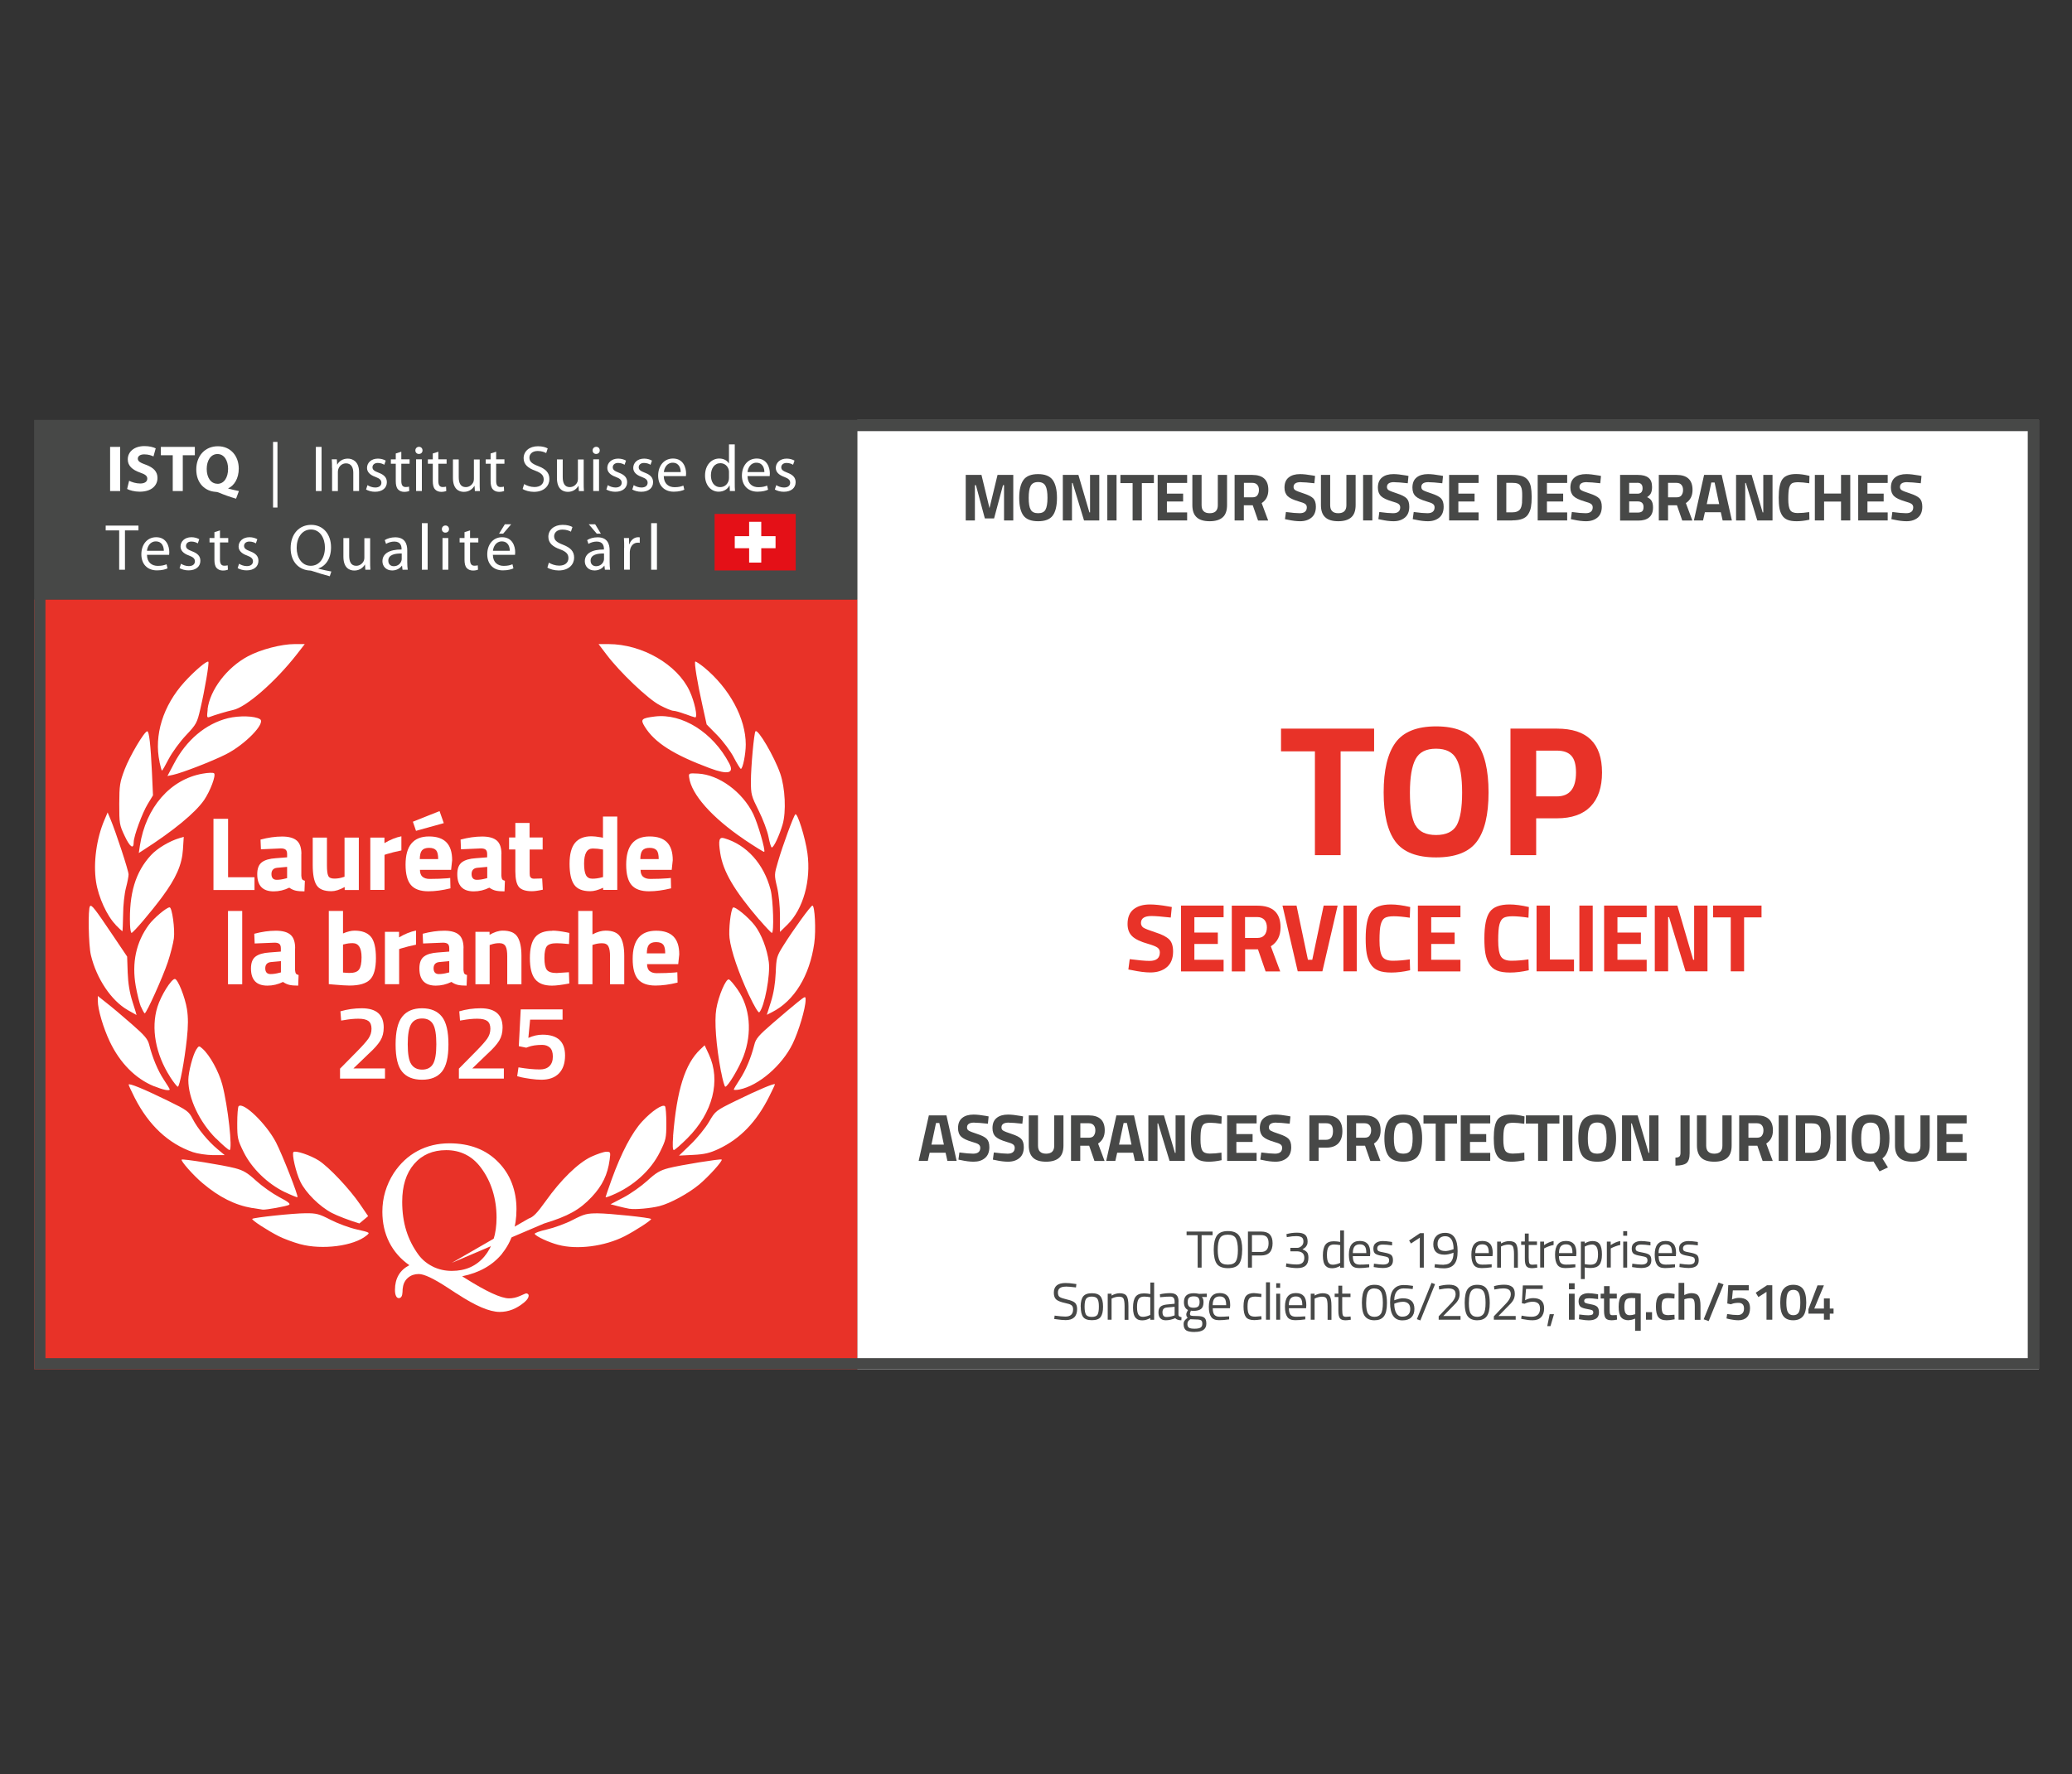 <?xml version="1.0" encoding="UTF-8"?>
<svg id="SIQT_-_RVG_FR" data-name="SIQT - RVG FR" xmlns="http://www.w3.org/2000/svg" xmlns:xlink="http://www.w3.org/1999/xlink" viewBox="0 0 258 221">
  <rect x="0" y="0" width="258" height="221" fill="#333333" stroke="none"/>
  <defs>
    <style>
      .cls-1 {
        fill: #fff;
      }

      .cls-2 {
        fill: none;
      }

      .cls-3 {
        clip-path: url(#clippath-1);
      }

      .cls-4 {
        fill: #474847;
      }

      .cls-5 {
        fill: #e41017;
      }

      .cls-6 {
        fill: #e83228;
      }

      .cls-7 {
        clip-path: url(#clippath);
      }
    </style>
    <clipPath id="clippath">
      <rect class="cls-2" x="13.16" y="55.04" width="86.03" height="16.73"/>
    </clipPath>
    <clipPath id="clippath-1">
      <rect class="cls-2" x="13.16" y="55.04" width="86.03" height="16.73"/>
    </clipPath>
  </defs>
  <g id="Hintergrund">
    <rect class="cls-1" x="106.74" y="52.31" width="147.14" height="118.24"/>
    <rect id="Rot" class="cls-6" x="4.27" y="74.66" width="102.47" height="95.89"/>
    <g id="Rahmen_3pt" data-name="Rahmen 3pt">
      <path class="cls-4" d="M252.49,53.7v115.46H5.66V53.7h246.83M253.88,52.31H4.27v118.24h249.61V52.31h0Z"/>
    </g>
    <rect class="cls-4" x="4.27" y="52.31" width="102.47" height="22.35"/>
  </g>
  <g id="GRAFIK">
    <path class="cls-1" d="M31.69,110.85h-5.11v-8.87h1.82v7.28h3.29v1.59Z"/>
    <path class="cls-1" d="M37.52,106.36v2.72c.02.21.05.36.11.44.05.08.16.14.33.18l-.05,1.32c-.45,0-.81-.03-1.08-.09s-.54-.18-.81-.37c-.63.31-1.28.46-1.94.46-1.37,0-2.05-.71-2.05-2.14,0-.7.19-1.19.57-1.48s.96-.46,1.74-.51l1.41-.11v-.4c0-.27-.06-.45-.19-.56-.13-.1-.32-.15-.59-.15l-2.48.11-.05-1.21c.94-.25,1.84-.38,2.69-.38s1.46.18,1.84.52.56.9.56,1.67h0ZM34.54,108.08c-.49.04-.74.31-.74.78s.22.72.65.72c.33,0,.7-.05,1.1-.16l.2-.05v-1.4l-1.2.11h0Z"/>
    <path class="cls-1" d="M42.91,104.32h1.77v6.53h-1.76v-.37c-.63.35-1.19.52-1.65.52-.92,0-1.53-.25-1.85-.75s-.48-1.34-.48-2.51v-3.42h1.77v3.44c0,.64.05,1.08.16,1.32s.36.35.76.35.75-.06,1.1-.18l.17-.05s0-4.88,0-4.88Z"/>
    <path class="cls-1" d="M46.11,110.85v-6.53h1.76v.69c.74-.44,1.45-.72,2.11-.85v1.76c-.71.15-1.33.3-1.84.46l-.26.09v4.37s-1.77,0-1.77,0Z"/>
    <path class="cls-1" d="M52.61,109.2c.21.18.51.27.89.27.82,0,1.55-.03,2.19-.08l.37-.04.03,1.29c-1.01.25-1.93.37-2.75.37-1,0-1.72-.26-2.17-.78-.45-.52-.67-1.37-.67-2.54,0-2.34.97-3.51,2.92-3.51s2.88.98,2.88,2.95l-.13,1.21h-3.88c0,.4.12.69.32.87h0ZM51.4,102.35l3.33-1.33.53,1.5-3.46.96-.39-1.14ZM54.56,107c0-.52-.08-.89-.25-1.09-.17-.2-.46-.31-.88-.31s-.71.11-.89.32-.26.57-.27,1.08h2.28Z"/>
    <path class="cls-1" d="M62.43,106.36v2.72c.02.21.05.36.11.44.05.08.16.14.33.18l-.05,1.32c-.45,0-.81-.03-1.08-.09s-.54-.18-.81-.37c-.63.31-1.28.46-1.94.46-1.37,0-2.05-.71-2.05-2.14,0-.7.19-1.19.57-1.48s.96-.46,1.74-.51l1.41-.11v-.4c0-.27-.06-.45-.19-.56-.13-.1-.32-.15-.59-.15l-2.48.11-.05-1.21c.94-.25,1.84-.38,2.69-.38s1.46.18,1.84.52.56.9.56,1.67h0ZM59.46,108.08c-.49.04-.74.31-.74.78s.22.72.65.72c.33,0,.7-.05,1.1-.16l.2-.05v-1.4l-1.2.11h0Z"/>
    <path class="cls-1" d="M67.58,105.81h-1.63v2.67c0,.26,0,.44.02.56.01.11.06.2.14.28s.21.12.39.12l1.01-.03.08,1.4c-.59.13-1.04.19-1.35.19-.79,0-1.33-.18-1.63-.53-.29-.35-.44-1-.44-1.95v-2.72h-.78v-1.49h.78v-1.81h1.77v1.81h1.63v1.49h0Z"/>
    <path class="cls-1" d="M76.86,101.71v9.13h-1.76v-.27c-.62.29-1.15.43-1.6.43-.96,0-1.63-.27-2.01-.82-.38-.55-.57-1.41-.57-2.6s.23-2.05.68-2.6,1.14-.82,2.05-.82c.28,0,.67.04,1.18.13l.25.05v-2.64h1.77ZM74.9,109.28l.19-.04v-3.43c-.49-.09-.92-.13-1.29-.13-.71,0-1.07.63-1.07,1.88,0,.68.08,1.16.24,1.45.16.29.42.43.79.43s.75-.05,1.15-.16Z"/>
    <path class="cls-1" d="M80.08,109.2c.21.18.51.27.89.27.82,0,1.55-.03,2.19-.08l.37-.04.03,1.29c-1.01.25-1.93.37-2.75.37-1,0-1.72-.26-2.17-.78-.45-.52-.67-1.37-.67-2.54,0-2.34.97-3.51,2.92-3.51s2.88.98,2.88,2.95l-.13,1.21h-3.88c0,.4.12.69.32.87h0ZM82.02,107c0-.52-.08-.89-.25-1.09-.17-.2-.46-.31-.88-.31s-.71.11-.89.32-.26.57-.27,1.08h2.28Z"/>
    <path class="cls-1" d="M28.39,122.59v-9.13h1.77v9.13h-1.77Z"/>
    <path class="cls-1" d="M36.74,118.1v2.72c.02.21.05.36.11.44.05.08.16.14.33.18l-.05,1.32c-.45,0-.81-.03-1.08-.09-.27-.06-.54-.18-.81-.37-.63.31-1.28.46-1.94.46-1.37,0-2.05-.71-2.05-2.14,0-.7.19-1.19.57-1.48.38-.29.96-.46,1.74-.51l1.41-.11v-.4c0-.27-.06-.45-.19-.56-.13-.1-.32-.15-.59-.15l-2.48.1-.05-1.21c.94-.25,1.84-.38,2.69-.38s1.46.18,1.84.52.56.9.56,1.67h0ZM33.77,119.82c-.49.04-.74.31-.74.78s.22.72.65.72c.33,0,.7-.05,1.1-.16l.2-.05v-1.4l-1.2.11h0Z"/>
    <path class="cls-1" d="M44.14,115.91c.93,0,1.6.25,2.03.75.43.5.64,1.4.64,2.68s-.25,2.18-.74,2.67c-.49.49-1.34.74-2.55.74-.38,0-1.07-.04-2.08-.13l-.5-.05v-9.11h1.77v2.8c.57-.24,1.04-.35,1.43-.35h0ZM43.52,121.18c.59,0,.99-.14,1.19-.43.2-.28.31-.79.31-1.52,0-1.17-.37-1.76-1.11-1.76-.35,0-.69.04-1.01.13l-.19.04v3.49c.4.04.67.05.81.05h0Z"/>
    <path class="cls-1" d="M47.93,122.59v-6.53h1.76v.69c.74-.44,1.45-.72,2.11-.85v1.76c-.71.15-1.33.3-1.84.46l-.26.09v4.37h-1.77Z"/>
    <path class="cls-1" d="M57.71,118.1v2.72c.02.21.05.36.11.44.05.08.16.14.33.18l-.05,1.32c-.45,0-.81-.03-1.08-.09-.27-.06-.54-.18-.81-.37-.63.31-1.28.46-1.94.46-1.37,0-2.05-.71-2.05-2.14,0-.7.19-1.19.57-1.48.38-.29.96-.46,1.74-.51l1.41-.11v-.4c0-.27-.06-.45-.19-.56-.13-.1-.32-.15-.59-.15l-2.48.1-.05-1.21c.94-.25,1.84-.38,2.69-.38s1.46.18,1.84.52.56.9.56,1.67h0ZM54.73,119.82c-.49.04-.74.31-.74.78s.22.72.65.72c.33,0,.7-.05,1.1-.16l.2-.05v-1.4l-1.2.11h0Z"/>
    <path class="cls-1" d="M60.97,122.59h-1.77v-6.53h1.76v.37c.6-.35,1.15-.52,1.65-.52.88,0,1.49.25,1.82.77.33.51.5,1.31.5,2.37v3.54h-1.77v-3.49c0-.56-.06-.97-.2-1.23s-.4-.4-.79-.4c-.36,0-.71.06-1.04.18l-.16.05v4.88h0Z"/>
    <path class="cls-1" d="M68.78,115.91c.46,0,1.04.07,1.76.21l.36.08-.05,1.38c-.7-.07-1.21-.1-1.55-.1-.61,0-1.01.13-1.21.38-.2.25-.3.74-.3,1.46s.1,1.2.3,1.47c.2.26.61.4,1.22.4l1.53-.1.05,1.4c-.94.18-1.66.27-2.16.27-.98,0-1.68-.27-2.11-.82-.43-.54-.64-1.41-.64-2.61s.22-2.07.66-2.6,1.15-.8,2.13-.8h0Z"/>
    <path class="cls-1" d="M73.77,122.59h-1.77v-9.13h1.77v2.92c.61-.32,1.15-.47,1.64-.47.88,0,1.49.25,1.82.77.33.51.5,1.31.5,2.37v3.54h-1.77v-3.49c0-.55-.06-.95-.2-1.22s-.4-.4-.79-.4c-.34,0-.69.05-1.03.16l-.17.05v4.91h0Z"/>
    <path class="cls-1" d="M80.89,120.94c.21.18.51.27.89.27.82,0,1.55-.03,2.19-.08l.37-.04.03,1.29c-1.01.25-1.93.37-2.75.37-1,0-1.72-.26-2.17-.78-.45-.52-.67-1.37-.67-2.54,0-2.34.97-3.51,2.92-3.51s2.88.98,2.88,2.95l-.13,1.21h-3.88c0,.4.12.69.32.87h0ZM82.83,118.74c0-.52-.08-.89-.25-1.09s-.46-.31-.88-.31-.71.11-.89.32-.26.57-.27,1.08h2.28Z"/>
    <path class="cls-1" d="M47.96,134.34h-5.62v-1.24l2.16-2.19c.65-.66,1.11-1.18,1.37-1.55.26-.38.39-.78.39-1.23s-.13-.77-.38-.96-.67-.29-1.26-.29c-.55,0-1.15.06-1.81.18l-.33.05-.09-1.15c.85-.25,1.74-.38,2.66-.38,1.82,0,2.73.8,2.73,2.4,0,.63-.14,1.17-.42,1.63s-.77,1.02-1.49,1.67l-1.86,1.79h3.93v1.27h.01Z"/>
    <path class="cls-1" d="M50.08,126.63c.55-.7,1.38-1.05,2.47-1.05s1.92.35,2.47,1.04.82,1.84.82,3.45-.27,2.74-.82,3.41-1.37,1-2.47,1-1.92-.33-2.47-.99-.82-1.79-.82-3.4.27-2.76.82-3.46h0ZM53.92,127.56c-.27-.47-.73-.71-1.36-.71s-1.09.24-1.37.71-.42,1.31-.42,2.5.14,2.02.43,2.47.74.69,1.36.69,1.07-.23,1.35-.69.42-1.28.42-2.47-.13-2.03-.41-2.5h0Z"/>
    <path class="cls-1" d="M62.76,134.34h-5.62v-1.24l2.16-2.19c.65-.66,1.11-1.18,1.37-1.55.26-.38.39-.78.39-1.23s-.13-.77-.38-.96-.67-.29-1.26-.29c-.55,0-1.15.06-1.81.18l-.33.05-.09-1.15c.85-.25,1.74-.38,2.66-.38,1.82,0,2.73.8,2.73,2.4,0,.63-.14,1.17-.42,1.63s-.77,1.02-1.49,1.67l-1.86,1.79h3.93v1.27h.01Z"/>
    <path class="cls-1" d="M70.05,125.72v1.28h-4.04l-.22,2.27c.6-.27,1.19-.4,1.77-.4,1.87,0,2.8.86,2.8,2.59,0,.97-.26,1.72-.77,2.24-.51.52-1.24.78-2.19.78-.4,0-.84-.04-1.35-.11-.5-.07-.9-.14-1.2-.21l-.45-.12.16-1.1c1.04.18,1.93.26,2.67.26.51,0,.91-.14,1.19-.42.28-.28.42-.67.42-1.19s-.13-.89-.37-1.11c-.25-.23-.57-.34-.96-.34-.71,0-1.29.09-1.74.26l-.24.09-.93-.19.24-4.58h5.22Z"/>
    <g id="Kranz">
      <path class="cls-1" d="M56.25,157.29l11.49-4.9c3.02-.92,4.45-1.72,5.95-3.32,1.32-1.41,1.97-2.77,2.22-4.61.13-.98.12-1.01-.42-1.01-.3,0-1.15.29-1.89.63-1.63.78-3.74,2.83-5.66,5.53-1.06,1.48-1.53,1.97-2.11,2.16M45.84,151.47l-1.01-1.48c-1.32-1.93-3.87-4.63-5.14-5.45-1.02-.65-2.91-1.29-3.15-1.05-.23.23.32,2.59.86,3.69.67,1.38,2.39,3.09,3.92,3.89.66.35,2.2.94,3.43,1.31M37.38,154.96c2.74.74,6.65.24,8.25-1.07.47-.38.46-.38-1.19-.76-.92-.2-2.39-.75-3.27-1.2-1.43-.74-1.77-.83-3.11-.82-1.52,0-6.47.53-6.65.7-.13.13,1.9,1.45,3.3,2.16.63.32,1.83.76,2.66.99h0ZM69.5,155.04c2.37.64,5.77.2,8.26-1.06,1.35-.69,3.43-2.04,3.31-2.16-.17-.17-5.15-.69-6.64-.7-1.34,0-1.68.08-3.11.82-.88.46-2.34.99-3.23,1.19-.89.2-1.57.45-1.51.56.2.32,1.72,1.03,2.91,1.35h0ZM31.41,150.45c.6.1,1.2.19,1.31.21.4.04,2.95-.42,3.26-.59.23-.13-.1-.39-1.21-.97-.83-.44-2.12-1.35-2.87-2.03-1.1-1.01-1.59-1.3-2.66-1.58-1.46-.38-6.49-1.19-6.62-1.06-.15.15,1.46,1.97,2.59,2.92,2.08,1.76,4.06,2.75,6.19,3.11h0ZM78.39,150.55c.7.12,2.66-.06,3.72-.33,1.34-.34,3.59-1.56,4.94-2.68,1.2-1,2.97-2.97,2.81-3.12-.13-.12-5.19.7-6.61,1.07-1.07.28-1.56.57-2.66,1.58-.75.68-2.08,1.62-2.96,2.08l-1.61.84.92.24c.51.13,1.16.28,1.46.33h0ZM35.46,148.47c.82.39,1.53.68,1.58.64.14-.14-1.88-5.29-2.67-6.82-1.2-2.31-4.07-5.09-4.66-4.51-.09.09-.17,1.05-.17,2.13,0,1.84.05,2.06.8,3.58,1.01,2.04,2.98,3.95,5.13,4.99h0ZM75.41,149.1c0,.06.36-.05.8-.24,2.64-1.1,4.82-3.07,5.97-5.39.74-1.5.79-1.72.79-3.56,0-1.08-.07-2.04-.17-2.13-.3-.3-1.64.6-2.83,1.89-1.28,1.39-2.59,3.87-3.81,7.24-.41,1.15-.75,2.13-.75,2.18h0ZM23.99,143.49c.59.2,1.71.37,2.53.38h1.46l-.89-.74c-1.2-1-2.47-2.55-3.1-3.77-.48-.94-.67-1.08-3.12-2.28-2.94-1.44-4.85-2.22-4.85-1.99,0,.09.34.82.76,1.65,1.75,3.42,4.19,5.7,7.22,6.75h0ZM84.55,143.93l1.78-.09c1.4-.07,2.06-.23,3.15-.74,2.68-1.26,4.7-3.35,6.29-6.51.4-.79.72-1.48.72-1.54,0-.19-2.13.71-4.82,2.03-2.57,1.26-2.58,1.27-3.39,2.65-.44.76-1.47,2.02-2.27,2.79l-1.46,1.41h0ZM26.91,141.8c.79.79,1.54,1.44,1.67,1.44.41,0-.2-5.5-.9-8.15-.43-1.63-1.56-3.68-2.47-4.48-.43-.38-.45-.38-.77.11-.42.64-.99,2.82-.99,3.8,0,2.29,1.38,5.21,3.45,7.29h0ZM83.82,141.48c-.09,1.16-.06,1.76.08,1.76.12,0,.89-.67,1.7-1.48,3.16-3.16,4.18-7.17,2.67-10.43l-.53-1.14-.54.51c-1.9,1.79-2.93,5.07-3.39,10.79h0ZM19.17,135.28c1.15.47,1.96.63,1.96.4,0-.06-.33-.61-.74-1.22-.74-1.12-1.4-2.71-1.81-4.33-.18-.72-.56-1.17-2.19-2.59-1.08-.95-2.47-2.12-3.09-2.6l-1.12-.89v.59c0,1.08.67,3.36,1.49,5.09,1.27,2.67,3.19,4.61,5.5,5.56h0ZM91.37,135.7c0,.07.31.07.69,0,2.38-.47,5.3-2.97,6.63-5.69.76-1.55,1.62-4.45,1.62-5.46,0-.51-.01-.51-1.01.29-.56.44-1.94,1.62-3.08,2.6-1.75,1.51-2.11,1.93-2.29,2.67-.41,1.64-1.08,3.22-1.82,4.34-.4.61-.74,1.18-.74,1.25h0ZM21.18,134.13c.43.67.87,1.22.96,1.22.23,0,.83-3.2,1.13-5.99.17-1.58.17-2.66.01-3.67-.24-1.51-1.14-3.76-1.51-3.76-.44,0-1.73,2.06-2.17,3.49-.82,2.64-.23,5.88,1.58,8.7h0ZM89.79,133.49c.19,1.02.43,1.86.52,1.86.32,0,1.71-2.33,2.26-3.77,1.12-2.96.84-6.09-.74-8.35-.44-.63-.92-1.2-1.07-1.24-.37-.13-1.3,2.06-1.57,3.68-.25,1.53-.03,4.52.59,7.82h0ZM15.88,125.79c.6.34,1.1.63,1.12.63s-.21-.74-.5-1.65c-.36-1.13-.55-2.28-.6-3.64l-.07-1.99-1.81-2.69c-2.22-3.3-2.61-3.8-2.81-3.59-.27.27-.19,4.88.11,6.11.7,2.92,2.54,5.66,4.57,6.82h0ZM95.47,126.4l.67-.34c2.76-1.4,4.68-4.54,5.25-8.58.23-1.62.07-4.69-.23-4.69-.2,0-2.32,2.92-3.59,4.94-.86,1.37-.9,1.51-.98,3.44-.06,1.32-.26,2.56-.6,3.62l-.51,1.61ZM17.57,125.41c.19.44.39.8.45.8.22,0,2.26-4.53,2.88-6.39.33-1,.67-2.32.75-2.94.15-1.14-.22-3.87-.53-3.87-.38,0-1.98,1.35-2.59,2.18-1.59,2.16-2.13,4.72-1.63,7.61.18,1,.47,2.17.65,2.61h0ZM93.27,123.95c.65,1.38,1.17,2.25,1.28,2.13.64-.68,1.39-4.66,1.18-6.26-.22-1.66-.92-3.48-1.75-4.56-.79-1.03-2.5-2.43-2.71-2.22-.28.28-.56,2.73-.43,3.79.19,1.6,1.12,4.33,2.43,7.13h0ZM16.19,115.19c.02.56.11,1.01.19,1,.22-.02,2.38-2.55,3.8-4.46,1.74-2.35,2.48-4.02,2.6-5.93l.1-1.57-.51.15c-1.26.37-2.77,1.27-3.56,2.12-1.95,2.11-2.75,4.79-2.62,8.69h0ZM94.55,114.54c.77.9,1.48,1.65,1.56,1.65.29.01.17-4.13-.16-5.38-.84-3.21-2.98-5.6-5.78-6.41-.63-.18-.74.23-.49,1.84.36,2.31,1.71,4.62,4.86,8.31h0ZM14.39,115.19c.43.44.82.8.85.8s.07-.93.09-2.08c0-1.14.17-2.63.35-3.31s.33-1.44.33-1.69c0-.46-1.59-5.3-2.25-6.87l-.36-.85-.39.92c-1,2.32-1.41,5.37-1.05,7.72.29,1.91,1.36,4.25,2.44,5.35h0ZM97.12,116.07l.94-.92c1.95-1.92,2.95-5.48,2.48-8.88-.26-1.92-1.26-5.11-1.51-4.84-.24.25-1.58,3.9-2.15,5.87-.48,1.62-.48,1.67-.12,3.19.21.89.36,2.41.36,3.56v2.01h0ZM17.27,106.25l.59-.38c3.73-2.39,6.45-4.63,7.55-6.22.77-1.13,1.5-3.07,1.25-3.33-.1-.11-.73-.09-1.44.04-4.02.71-7.06,4.2-7.8,8.96l-.14.94h0ZM92.64,104.54c1.34.9,2.47,1.6,2.52,1.56.18-.18-.8-3.55-1.37-4.72-1.35-2.76-4.28-4.9-6.88-5.03-1.14-.06-1.17-.04-1.1.47.26,2.1,2.85,5.02,6.84,7.72h0ZM15.53,104.13c.65,1.39,1.12,1.7,1.12.76,0-.75,1.07-3.65,1.75-4.76l.65-1.07-.13-2.87c-.16-3.39-.35-5.11-.58-5.11-.36,0-2.17,3.06-2.81,4.73-.61,1.61-.67,1.98-.68,4.31,0,2.45.02,2.62.68,4.01h0ZM95.69,104.22c.14.73.32,1.33.41,1.33.25,0,.94-1.48,1.35-2.87.46-1.59.32-4.55-.3-6.34-.74-2.12-2.77-5.58-3.08-5.26-.18.19-.57,4.48-.57,6.22,0,1.65.06,1.85.97,3.67.53,1.06,1.08,2.52,1.22,3.25h0ZM20.86,96.65l.71-.15c1.14-.25,4.83-1.68,6.54-2.54,2.41-1.21,5.03-3.92,4.26-4.39-.66-.41-2.57-.46-3.98-.12-2.77.69-5.18,2.71-6.72,5.65,0,0-.82,1.55-.82,1.55ZM88.39,95.68c2.26.84,3.07.64,2.41-.6-2.02-3.85-5.85-6.26-9.26-5.84-1.68.21-1.82.35-1.26,1.26,1.23,2,3.6,3.5,8.11,5.18h0ZM19.86,94.9c.13.59.26,1.08.31,1.08s.43-.67.85-1.48c.43-.81,1.39-2.13,2.14-2.92,1.29-1.37,1.38-1.54,1.78-3.26.57-2.44,1.13-5.77,1-5.9-.17-.17-1.72,1.14-2.98,2.53-2.66,2.94-3.81,6.63-3.09,9.96h0ZM91.37,94.34c.41.78.81,1.42.88,1.42.24,0,.61-1.85.61-3.03,0-3.27-2.03-7.01-5.2-9.62-.55-.44-1.04-.76-1.09-.71-.14.14.25,2.58.89,5.43l.53,2.4,1.32,1.34c.72.74,1.65,1.98,2.06,2.76h0ZM25.86,88.36c-.12.99-.1,1.07.26.93.61-.24,2.27-.73,2.9-.86,1.64-.35,5.26-3.51,7.91-6.9l1.02-1.31h-1.26c-1.65,0-4.23.67-5.82,1.52-2.62,1.4-4.74,4.19-5.03,6.63h0ZM85.31,88.93c.58.22,1.15.41,1.25.42.35.03-.08-1.98-.7-3.3-1.54-3.3-5.91-5.82-10.09-5.83h-1.24l1.01,1.33c1.65,2.18,5.14,5.51,6.61,6.28.72.38,1.48.7,1.7.7.22,0,.88.19,1.46.41h0Z"/>
      <path class="cls-1" d="M62.54,156.1c1.18-1.46,1.77-3.3,1.77-5.5,0-1.15-.19-2.22-.57-3.22-.38-1-.94-1.86-1.66-2.6-.77-.8-1.67-1.4-2.69-1.79-1.01-.39-2.16-.59-3.43-.59-1.46,0-2.78.32-3.96.95-1.18.63-2.17,1.55-2.97,2.76-.47.73-.82,1.5-1.06,2.3-.24.8-.36,1.64-.36,2.51,0,1.41.29,2.68.86,3.81s1.41,2.09,2.5,2.85c-.59.31-1.04.71-1.34,1.23s-.45,1.13-.45,1.84c0,.32.04.57.13.76.08.18.2.27.35.27.29,0,.44-.26.46-.77,0-.26.02-.45.05-.58.07-.5.29-.9.65-1.2.36-.3.8-.45,1.32-.45.67,0,1.85.56,3.55,1.67.38.25.68.44.89.58.06.05.18.12.35.22,2.28,1.5,4.04,2.25,5.29,2.25.55,0,1.08-.1,1.59-.3.51-.2,1.01-.51,1.5-.92.17-.15.3-.29.39-.43.09-.14.13-.27.13-.38,0-.08-.03-.15-.09-.2-.06-.05-.14-.08-.23-.08-.03,0-.28.1-.74.31s-.93.31-1.38.31c-1,0-2.83-.85-5.51-2.54-.15-.09-.26-.16-.33-.21,2.15-.44,3.82-1.39,5-2.85h0ZM53.93,157.77c-.72-.35-1.32-.83-1.79-1.45-.69-.93-1.21-1.95-1.55-3.04-.34-1.09-.51-2.29-.51-3.6,0-1.98.49-3.55,1.48-4.7.99-1.15,2.32-1.73,4-1.73.89,0,1.69.18,2.41.54s1.35.89,1.89,1.61c.65.86,1.14,1.82,1.47,2.87.33,1.06.5,2.18.5,3.38,0,2.03-.51,3.64-1.51,4.84-1.01,1.2-2.36,1.8-4.06,1.8-.83,0-1.61-.17-2.34-.52h0Z"/>
    </g>
    <path class="cls-4" d="M147.75,153.84v-.45h3.24v.45h-1.37v4.04h-.49v-4.04h-1.39Z"/>
    <path class="cls-4" d="M154.67,155.67c0,.8-.13,1.38-.38,1.74-.25.36-.72.54-1.39.54s-1.14-.19-1.39-.55-.38-.95-.38-1.74.13-1.38.39-1.76c.26-.38.72-.57,1.38-.57s1.12.19,1.39.57c.26.38.39.97.39,1.77h0ZM151.63,155.66c0,.66.09,1.13.26,1.42s.51.43,1,.43.83-.14,1-.42.25-.75.25-1.41-.09-1.14-.26-1.45-.51-.45-1-.45-.82.15-.99.45-.26.78-.26,1.44h0Z"/>
    <path class="cls-4" d="M157.03,156.37h-1.14v1.51h-.5v-4.49h1.64c.49,0,.85.12,1.08.36s.35.6.35,1.09c0,1.02-.48,1.53-1.43,1.53h0ZM155.89,155.93h1.14c.62,0,.93-.36.93-1.09,0-.35-.07-.6-.22-.76s-.38-.25-.71-.25h-1.14v2.09h0Z"/>
    <path class="cls-4" d="M160.19,153.71c.41-.12.84-.18,1.31-.18s.8.09,1.01.26c.21.18.31.46.31.85,0,.2-.03.34-.08.43-.06.09-.1.16-.13.2s-.07.09-.13.13c-.1.07-.17.13-.23.16l-.07.05c.25.09.44.21.56.35s.18.37.18.69c0,.44-.11.76-.33.97s-.57.32-1.06.32c-.38,0-.78-.04-1.21-.13l-.2-.05.05-.41c.47.1.9.14,1.31.14.62,0,.93-.28.93-.83,0-.51-.29-.78-.88-.81h-.86v-.43h.86c.18,0,.36-.07.52-.22.17-.14.25-.34.25-.57s-.06-.41-.2-.51-.36-.16-.68-.16c-.35,0-.69.03-1.02.1l-.17.03-.05-.39h0Z"/>
    <path class="cls-4" d="M167.35,153.23v4.66h-.48v-.22c-.33.19-.66.29-.99.29-.17,0-.32-.02-.45-.06s-.25-.12-.36-.23c-.23-.23-.35-.67-.35-1.29s.11-1.08.32-1.36c.21-.28.56-.42,1.04-.42.25,0,.52.03.8.08v-1.43h.48ZM165.67,157.47c.08.03.18.05.3.05s.26-.02.42-.06.27-.08.36-.12l.13-.06v-2.2c-.28-.05-.53-.08-.77-.08-.33,0-.56.11-.69.32s-.19.53-.19.98c0,.5.07.84.23,1.01.07.08.14.14.22.17h0Z"/>
    <path class="cls-4" d="M170.3,157.48l.19-.02v.38c-.48.07-.9.1-1.25.1-.47,0-.8-.13-.99-.41-.19-.27-.29-.69-.29-1.26,0-1.14.45-1.71,1.36-1.71.44,0,.76.12.98.37.22.25.32.63.32,1.15l-.03.37h-2.14c0,.36.06.63.19.8s.36.26.68.26.65-.01.98-.04h0ZM170.13,156.07c0-.4-.06-.68-.19-.84-.13-.17-.33-.25-.62-.25s-.51.09-.65.26-.22.45-.22.83h1.69,0Z"/>
    <path class="cls-4" d="M172.2,155.01c-.47,0-.71.16-.71.49,0,.15.06.26.16.32.11.06.36.13.74.19.38.07.66.16.82.28s.24.35.24.68-.11.58-.32.73-.53.23-.94.23c-.27,0-.58-.03-.95-.09l-.19-.03.03-.42c.49.07.87.11,1.12.11s.44-.04.57-.12c.13-.08.2-.21.2-.4s-.06-.32-.17-.38-.36-.13-.74-.19-.65-.15-.81-.26c-.16-.12-.24-.33-.24-.65s.11-.55.33-.7c.22-.15.5-.23.83-.23.26,0,.59.03.99.09l.18.03v.42c-.5-.07-.87-.1-1.15-.1h0Z"/>
    <path class="cls-4" d="M177.29,153.6v4.28h-.5v-3.73l-1.1.73-.23-.38,1.36-.91h.47,0Z"/>
    <path class="cls-4" d="M179.81,157.51c.78,0,1.18-.5,1.18-1.49-.43.17-.81.25-1.12.25-.94,0-1.4-.44-1.4-1.3,0-.44.13-.78.4-1.04s.63-.38,1.08-.38c.52,0,.91.19,1.17.58s.38.95.38,1.71-.14,1.29-.43,1.63-.71.5-1.27.5c-.32,0-.66-.03-1.01-.09l-.17-.03.05-.4c.39.05.76.08,1.13.08h0ZM179.92,155.82c.26,0,.57-.06.91-.18l.17-.06c-.01-1.07-.36-1.61-1.04-1.61-.3,0-.54.09-.71.26s-.25.41-.25.72c0,.57.31.86.92.86Z"/>
    <path class="cls-4" d="M185.55,157.48l.19-.02v.38c-.48.07-.9.1-1.25.1-.47,0-.8-.13-.99-.41-.19-.27-.29-.69-.29-1.26,0-1.14.45-1.71,1.36-1.71.44,0,.76.12.98.37.22.25.32.63.32,1.15l-.03.37h-2.14c0,.36.06.63.19.8s.36.26.68.26.65-.01.98-.04h0ZM185.38,156.07c0-.4-.06-.68-.19-.84-.13-.17-.33-.25-.62-.25s-.51.09-.65.26-.22.45-.22.83h1.69,0Z"/>
    <path class="cls-4" d="M186.91,157.88h-.49v-3.24h.48v.23c.35-.19.69-.29,1.01-.29.43,0,.72.12.87.35.15.23.22.65.22,1.25v1.71h-.48v-1.7c0-.45-.05-.76-.13-.93s-.28-.25-.57-.25c-.14,0-.28.02-.44.06-.15.04-.27.08-.35.12l-.13.06v2.63h0Z"/>
    <path class="cls-4" d="M191.38,155.06h-1.03v1.55c0,.37.03.62.08.73.06.12.18.18.38.18l.58-.04.03.4c-.29.05-.51.07-.66.07-.34,0-.57-.08-.7-.25s-.19-.48-.19-.94v-1.71h-.46v-.42h.46v-.99h.48v.99h1.03v.42h0Z"/>
    <path class="cls-4" d="M191.78,157.88v-3.24h.48v.44c.38-.26.77-.43,1.19-.51v.49c-.18.03-.37.09-.57.16s-.35.14-.45.19l-.16.08v2.38h-.49Z"/>
    <path class="cls-4" d="M195.97,157.48l.19-.02v.38c-.48.07-.9.1-1.25.1-.47,0-.8-.13-.99-.41-.19-.27-.29-.69-.29-1.26,0-1.14.45-1.71,1.36-1.71.44,0,.76.12.98.37s.32.63.32,1.15l-.03.37h-2.14c0,.36.06.63.19.8s.36.26.68.26.65-.01.98-.04h0ZM195.8,156.07c0-.4-.06-.68-.19-.84-.13-.17-.33-.25-.62-.25s-.51.09-.65.26-.22.45-.22.83h1.69,0Z"/>
    <path class="cls-4" d="M196.85,159.33v-4.69h.48v.23c.33-.2.65-.3.97-.3.41,0,.71.13.89.39.19.26.28.7.28,1.29s-.11,1.03-.33,1.29-.58.39-1.08.39c-.26,0-.51-.02-.73-.07v1.45h-.49ZM198.23,155.01c-.13,0-.27.02-.42.06s-.27.09-.35.13l-.13.06v2.19c.31.05.54.07.7.07.35,0,.6-.1.74-.3s.21-.52.21-.97-.06-.77-.19-.96c-.13-.19-.32-.29-.56-.29h0Z"/>
    <path class="cls-4" d="M200.08,157.88v-3.24h.48v.44c.38-.26.77-.43,1.19-.51v.49c-.18.03-.37.09-.57.16s-.35.14-.45.19l-.16.08v2.38h-.49Z"/>
    <path class="cls-4" d="M202.12,153.91v-.57h.49v.57h-.49ZM202.12,157.88v-3.24h.49v3.24h-.49Z"/>
    <path class="cls-4" d="M204.37,155.01c-.47,0-.71.16-.71.49,0,.15.06.26.16.32.11.06.36.13.74.19.38.07.66.16.82.28s.24.35.24.68-.11.58-.32.73-.53.23-.94.23c-.27,0-.58-.03-.95-.09l-.19-.03.03-.42c.49.07.87.11,1.12.11s.44-.04.57-.12c.13-.08.2-.21.2-.4s-.06-.32-.17-.38-.36-.13-.74-.19-.65-.15-.81-.26c-.16-.12-.24-.33-.24-.65s.11-.55.33-.7c.22-.15.5-.23.83-.23.26,0,.59.03.99.09l.18.03v.42c-.5-.07-.87-.1-1.15-.1h0Z"/>
    <path class="cls-4" d="M208.38,157.48l.19-.02v.38c-.48.07-.9.1-1.25.1-.47,0-.8-.13-.99-.41-.19-.27-.29-.69-.29-1.26,0-1.14.45-1.71,1.36-1.71.44,0,.76.12.98.37s.32.63.32,1.15l-.03.37h-2.14c0,.36.06.63.19.8s.36.26.68.26.65-.01.98-.04h0ZM208.2,156.07c0-.4-.06-.68-.19-.84-.13-.17-.33-.25-.62-.25s-.51.09-.65.26-.22.45-.22.83h1.69,0Z"/>
    <path class="cls-4" d="M210.27,155.01c-.47,0-.71.16-.71.49,0,.15.06.26.16.32.11.06.36.13.74.19.38.07.66.16.82.28.16.12.24.35.24.68s-.11.58-.32.73-.53.23-.94.23c-.27,0-.58-.03-.95-.09l-.19-.03.03-.42c.49.07.87.11,1.12.11s.44-.04.57-.12.2-.21.2-.4-.06-.32-.17-.38c-.11-.06-.36-.13-.74-.19s-.65-.15-.81-.26c-.16-.12-.24-.33-.24-.65s.11-.55.33-.7c.22-.15.5-.23.83-.23.26,0,.59.03.99.09l.18.03v.42c-.5-.07-.87-.1-1.15-.1h0Z"/>
    <path class="cls-4" d="M132.7,160.25c-.65,0-.97.25-.97.73,0,.27.07.46.22.56s.45.2.91.31c.45.1.78.23.97.39s.29.43.29.8c0,.92-.48,1.38-1.43,1.38-.32,0-.71-.04-1.19-.11l-.23-.03.05-.42c.59.08,1.03.12,1.34.12.64,0,.96-.3.96-.9,0-.24-.07-.42-.21-.52-.14-.11-.4-.19-.79-.27-.51-.11-.87-.25-1.08-.42-.21-.17-.32-.46-.32-.86,0-.81.48-1.21,1.45-1.21.32,0,.7.03,1.14.1l.22.03-.05.42c-.6-.07-1.03-.11-1.28-.11h0Z"/>
    <path class="cls-4" d="M134.56,162.74c0-.59.11-1.02.32-1.28s.57-.39,1.08-.39.86.13,1.07.39.32.69.32,1.28-.1,1.02-.3,1.29c-.2.27-.56.4-1.09.4s-.89-.13-1.09-.4-.3-.7-.3-1.29h0ZM135.05,162.73c0,.47.06.81.17,1,.12.19.36.29.72.29s.6-.09.72-.28c.11-.19.17-.52.17-1s-.06-.8-.19-.98c-.13-.18-.36-.27-.7-.27s-.57.09-.7.27c-.13.18-.19.51-.19.98h0Z"/>
    <path class="cls-4" d="M138.42,164.37h-.49v-3.24h.48v.23c.35-.19.69-.29,1.01-.29.43,0,.72.12.87.35s.22.65.22,1.25v1.71h-.48v-1.7c0-.45-.05-.76-.13-.93s-.28-.25-.57-.25c-.14,0-.28.02-.44.06-.15.04-.27.08-.35.12l-.13.06v2.63h0Z"/>
    <path class="cls-4" d="M143.71,159.72v4.66h-.48v-.22c-.33.19-.66.29-.99.29-.17,0-.32-.02-.45-.06s-.25-.12-.36-.23c-.23-.23-.35-.67-.35-1.29s.11-1.08.32-1.36c.21-.28.56-.42,1.04-.42.25,0,.52.03.8.08v-1.43h.48ZM142.02,163.96c.08.03.18.05.3.05s.26-.02.42-.06.27-.08.36-.12l.13-.06v-2.2c-.28-.05-.53-.08-.77-.08-.33,0-.56.11-.69.32s-.19.53-.19.98c0,.5.07.84.23,1.01.07.08.14.14.22.17h0Z"/>
    <path class="cls-4" d="M146.74,162.11v1.66c.01.16.14.25.38.29l-.02.38c-.34,0-.6-.09-.77-.26-.39.17-.78.26-1.17.26-.3,0-.52-.08-.68-.25-.16-.17-.23-.41-.23-.73s.08-.55.24-.7c.16-.15.41-.24.75-.28l1.02-.1v-.28c0-.22-.05-.38-.14-.47-.1-.1-.23-.14-.39-.14-.35,0-.7.02-1.08.06l-.2.02-.02-.37c.48-.1.9-.14,1.27-.14s.63.08.8.25c.17.17.25.43.25.79h0ZM144.75,163.43c0,.4.16.6.49.6.29,0,.58-.05.87-.15l.15-.05v-1.07l-.96.09c-.19.02-.33.07-.42.17-.09.1-.13.23-.13.42h0Z"/>
    <path class="cls-4" d="M148.77,165.9c-.52,0-.88-.07-1.08-.21-.2-.14-.31-.4-.31-.77,0-.18.04-.32.12-.43s.21-.24.39-.37c-.12-.08-.18-.23-.18-.45,0-.07.06-.21.16-.41l.06-.1c-.34-.16-.51-.48-.51-.98,0-.74.4-1.11,1.21-1.11.21,0,.4.02.58.06l.1.02.96-.03v.42h-.62c.14.13.21.35.21.63,0,.41-.1.69-.3.85-.2.16-.52.25-.95.25-.12,0-.22,0-.32-.03-.08.19-.12.32-.12.37,0,.13.04.22.13.25.08.03.33.05.75.05s.71.06.89.19c.18.13.27.38.27.76,0,.69-.48,1.03-1.44,1.03h0ZM147.85,164.88c0,.23.06.39.19.48s.36.13.71.13.59-.05.74-.14c.15-.1.22-.25.22-.48s-.06-.37-.16-.43-.32-.1-.63-.1l-.7-.03c-.14.1-.24.19-.29.27s-.07.18-.07.3h0ZM147.89,162.17c0,.25.06.44.17.55.12.11.31.16.57.16s.45-.06.57-.16c.11-.11.17-.29.17-.55s-.06-.44-.17-.55-.3-.16-.57-.16-.45.06-.57.17c-.12.11-.17.29-.17.55h0Z"/>
    <path class="cls-4" d="M152.86,163.97l.19-.02v.38c-.48.07-.9.1-1.25.1-.47,0-.8-.13-.99-.41-.19-.27-.29-.69-.29-1.26,0-1.14.45-1.71,1.36-1.71.44,0,.76.12.98.37s.32.63.32,1.15l-.03.37h-2.14c0,.36.06.63.19.8s.36.26.68.26.65-.01.98-.04h0ZM152.68,162.56c0-.4-.06-.68-.19-.84-.13-.17-.33-.25-.62-.25s-.51.09-.65.26-.22.45-.22.83h1.69,0Z"/>
    <path class="cls-4" d="M156.18,161.06c.14,0,.38.03.73.08l.16.02-.02.39c-.35-.04-.6-.06-.76-.06-.37,0-.62.09-.75.26s-.2.5-.2.97.06.8.19.99c.13.19.38.28.77.28l.76-.06.02.4c-.4.06-.7.09-.9.09-.51,0-.86-.13-1.05-.39-.19-.26-.29-.7-.29-1.31s.1-1.05.31-1.3c.21-.25.55-.37,1.04-.37Z"/>
    <path class="cls-4" d="M157.64,164.37v-4.66h.49v4.66h-.49Z"/>
    <path class="cls-4" d="M158.91,160.4v-.57h.49v.57h-.49ZM158.91,164.37v-3.24h.49v3.24h-.49Z"/>
    <path class="cls-4" d="M162.34,163.97l.19-.02v.38c-.48.07-.9.1-1.25.1-.47,0-.8-.13-.99-.41-.19-.27-.29-.69-.29-1.26,0-1.14.45-1.71,1.36-1.71.44,0,.76.12.98.37s.32.63.32,1.15l-.03.37h-2.14c0,.36.06.63.19.8s.36.26.68.26.65-.01.98-.04h0ZM162.16,162.56c0-.4-.06-.68-.19-.84-.13-.17-.33-.25-.62-.25s-.51.09-.65.26-.22.45-.22.83h1.69,0Z"/>
    <path class="cls-4" d="M163.7,164.37h-.49v-3.24h.48v.23c.35-.19.69-.29,1.01-.29.43,0,.72.12.87.35s.22.65.22,1.25v1.71h-.48v-1.7c0-.45-.05-.76-.13-.93s-.28-.25-.57-.25c-.14,0-.28.02-.44.06-.15.04-.27.08-.35.12l-.13.06v2.63h0Z"/>
    <path class="cls-4" d="M168.16,161.55h-1.03v1.55c0,.37.03.62.08.73.06.12.18.18.38.18l.58-.04.03.4c-.29.05-.51.07-.66.07-.34,0-.57-.08-.7-.25s-.19-.48-.19-.94v-1.71h-.46v-.42h.46v-.99h.48v.99h1.03v.42h0Z"/>
    <path class="cls-4" d="M171.14,160.02c.36,0,.64.06.86.2.47.28.7.97.7,2.08,0,.78-.13,1.33-.39,1.66s-.65.48-1.17.48-.91-.16-1.17-.48c-.26-.32-.39-.89-.39-1.7s.13-1.4.38-1.73c.25-.34.65-.51,1.17-.51h0ZM171.15,160.47c-.25,0-.44.05-.58.16-.31.21-.46.77-.46,1.68,0,.64.08,1.08.25,1.33s.43.37.79.37.62-.13.79-.37c.17-.25.25-.7.25-1.37s-.08-1.14-.25-1.4c-.16-.26-.43-.39-.8-.39h0Z"/>
    <path class="cls-4" d="M175.9,160.55c-.39-.05-.77-.08-1.14-.08s-.65.13-.85.38c-.2.25-.3.62-.3,1.1l.16-.06c.11-.04.25-.08.43-.13.18-.04.34-.06.48-.06.96,0,1.44.44,1.44,1.33,0,.45-.13.8-.39,1.05-.26.25-.63.37-1.11.37-1.02,0-1.53-.74-1.53-2.22,0-.75.14-1.3.44-1.65.29-.35.7-.53,1.24-.53.35,0,.68.03,1,.08l.18.03-.05.41h0ZM174.65,162.14c-.15,0-.31.02-.48.06s-.31.08-.41.12l-.15.06c0,.49.09.89.25,1.17s.41.44.74.44.58-.08.75-.25.25-.4.25-.71-.08-.53-.25-.68c-.17-.15-.4-.22-.7-.22h0Z"/>
    <path class="cls-4" d="M176.42,164.31l1.83-4.53.44.16-1.83,4.52-.44-.16Z"/>
    <path class="cls-4" d="M181.88,164.37h-2.74v-.42l1.25-1.32c.22-.23.38-.39.47-.51s.19-.25.27-.42.12-.32.12-.48c0-.28-.07-.47-.23-.58-.15-.11-.39-.17-.71-.17-.28,0-.59.04-.94.11l-.17.03-.04-.42c.41-.12.83-.18,1.27-.18s.76.09.99.27c.22.19.33.47.33.87,0,.3-.06.57-.2.79-.13.23-.37.5-.7.81l-1.14,1.16h2.15v.44h0Z"/>
    <path class="cls-4" d="M183.94,160.02c.36,0,.64.06.86.2.47.28.7.97.7,2.08,0,.78-.13,1.33-.39,1.66s-.65.48-1.17.48-.91-.16-1.17-.48-.39-.89-.39-1.7.13-1.4.38-1.73c.26-.34.65-.51,1.17-.51h0ZM183.94,160.47c-.25,0-.44.05-.58.16-.31.21-.46.77-.46,1.68,0,.64.08,1.08.25,1.33.17.25.43.37.79.37s.62-.13.79-.37c.17-.25.25-.7.25-1.37s-.08-1.14-.24-1.4c-.16-.26-.43-.39-.8-.39h0Z"/>
    <path class="cls-4" d="M188.75,164.37h-2.74v-.42l1.25-1.32c.22-.23.38-.39.47-.51s.19-.25.27-.42c.08-.16.12-.32.12-.48,0-.28-.07-.47-.23-.58-.15-.11-.38-.17-.71-.17-.28,0-.59.04-.94.11l-.17.03-.04-.42c.41-.12.83-.18,1.27-.18s.76.09.99.27.33.47.33.87c0,.3-.07.57-.2.79-.13.23-.37.5-.7.81l-1.14,1.16h2.15v.44h0Z"/>
    <path class="cls-4" d="M192.1,160.09v.45h-2.08l-.12,1.4c.33-.18.67-.26,1.01-.26.91,0,1.36.42,1.36,1.27,0,.48-.13.85-.38,1.11s-.6.38-1.06.38c-.36,0-.76-.05-1.21-.14l-.21-.05.06-.39c.5.1.92.14,1.26.14s.6-.09.77-.26.26-.42.26-.74-.08-.54-.24-.67-.38-.2-.67-.2c-.16,0-.32.02-.49.06s-.3.09-.39.13l-.13.06-.34-.06.12-2.22h2.5,0Z"/>
    <path class="cls-4" d="M192.66,165.17l.3-1.49h.54l-.44,1.49h-.4,0Z"/>
    <path class="cls-4" d="M195.36,160.58v-.75h.71v.75h-.71ZM195.36,164.37v-3.24h.71v3.24h-.71Z"/>
    <path class="cls-4" d="M198.98,161.8c-.51-.07-.88-.1-1.11-.1s-.39.03-.48.08c-.09.06-.13.14-.13.25s.05.2.15.25c.1.05.32.1.69.17s.62.16.77.3c.15.13.23.37.23.71s-.11.59-.33.75c-.22.16-.54.24-.96.24-.26,0-.6-.04-1-.11l-.2-.03.03-.59c.52.07.89.1,1.12.1s.39-.03.49-.08.14-.15.14-.28-.05-.22-.14-.27c-.09-.05-.32-.1-.67-.16s-.61-.15-.77-.27c-.16-.13-.25-.36-.25-.69s.12-.58.34-.75c.23-.16.52-.25.87-.25.28,0,.62.03,1.02.1l.2.04v.59s0,0,0,0Z"/>
    <path class="cls-4" d="M201.32,161.73h-.89v1.43c0,.26.02.44.06.52.04.09.14.13.3.13l.53-.02.03.57c-.29.06-.51.08-.66.08-.37,0-.62-.08-.76-.25-.13-.17-.2-.49-.2-.95v-1.51h-.42v-.6h.42v-.94h.7v.94h.89v.6h0Z"/>
    <path class="cls-4" d="M202.82,164.44c-.44,0-.77-.13-.97-.38s-.3-.69-.3-1.32.12-1.07.35-1.32c.24-.25.64-.38,1.22-.38.21,0,.54.02.97.06l.21.02v4.63h-.7v-1.52c-.29.13-.55.19-.79.19h0ZM203.13,161.67c-.34,0-.57.08-.69.25-.12.17-.18.45-.18.83s.05.66.16.82.27.24.49.24c.2,0,.41-.03.61-.1l.1-.03v-1.99c-.21-.02-.37-.03-.49-.03h0Z"/>
    <path class="cls-4" d="M204.95,164.37v-.94h.76v.94h-.76Z"/>
    <path class="cls-4" d="M207.55,161.05c.23,0,.5.03.81.09l.16.03-.03.56c-.34-.04-.59-.05-.76-.05-.33,0-.55.07-.66.22-.11.15-.17.43-.17.83s.06.69.16.84.33.23.68.23l.76-.05.02.57c-.44.08-.76.12-.99.12-.49,0-.84-.13-1.04-.4-.2-.26-.3-.7-.3-1.31s.11-1.04.32-1.29c.21-.25.56-.38,1.04-.38h0Z"/>
    <path class="cls-4" d="M209.72,164.37h-.71v-4.59h.71v1.52c.32-.16.62-.24.89-.24.43,0,.73.12.89.37s.24.65.24,1.21v1.74h-.71v-1.72c0-.35-.04-.6-.11-.75s-.23-.22-.47-.22c-.21,0-.42.04-.62.1l-.1.04v2.54h0Z"/>
    <path class="cls-4" d="M212.14,164.31l1.85-4.57.62.23-1.85,4.57-.62-.22h0Z"/>
    <path class="cls-4" d="M217.75,160.09v.63h-1.98l-.11,1.13c.29-.13.58-.2.87-.2.92,0,1.38.43,1.38,1.28,0,.48-.13.86-.38,1.12-.25.26-.61.39-1.08.39-.19,0-.42-.02-.66-.06s-.44-.07-.59-.11l-.22-.06.08-.55c.51.09.95.13,1.31.13.25,0,.44-.07.58-.21.14-.14.21-.33.21-.59s-.06-.44-.18-.55-.28-.17-.47-.17c-.35,0-.63.04-.86.13l-.12.05-.45-.1.12-2.28h2.56,0Z"/>
    <path class="cls-4" d="M220.68,160.09v4.28h-.72v-3.47l-1.01.65-.33-.54,1.4-.93h.66,0Z"/>
    <path class="cls-4" d="M222.09,160.54c.27-.35.68-.52,1.21-.52s.95.17,1.21.52.4.92.4,1.71-.13,1.36-.41,1.69c-.27.33-.68.5-1.21.5s-.95-.16-1.21-.49c-.27-.33-.41-.89-.41-1.69s.13-1.37.41-1.72h0ZM223.97,161c-.13-.24-.36-.35-.67-.35s-.54.12-.67.35-.2.65-.2,1.24.07,1,.21,1.23c.14.23.36.34.67.34s.52-.12.66-.34c.13-.23.2-.63.2-1.23s-.06-1.01-.2-1.24h0Z"/>
    <path class="cls-4" d="M227.11,164.37v-.76h-1.93v-.55l1.13-2.97h.8l-1.2,2.89h1.2v-1.26h.73v1.26h.47v.63h-.47v.76h-.73Z"/>
    <path class="cls-4" d="M114.39,144.59l1.27-5.67h2.19l1.27,5.67h-1.15l-.23-1.02h-1.98l-.23,1.02h-1.15ZM116.55,139.87l-.57,2.69h1.55l-.57-2.69h-.4Z"/>
    <path class="cls-4" d="M121.32,139.82c-.61,0-.91.2-.91.6,0,.18.07.32.23.41.15.09.5.23,1.06.41.55.18.94.38,1.16.6.22.23.33.57.33,1.04,0,.59-.18,1.05-.54,1.35-.36.31-.83.46-1.42.46-.44,0-.96-.06-1.59-.2l-.3-.06.12-.89c.75.1,1.32.15,1.71.15.59,0,.89-.25.89-.73,0-.18-.07-.32-.2-.42-.13-.1-.41-.21-.82-.32-.64-.19-1.1-.4-1.36-.65-.26-.25-.39-.61-.39-1.06,0-.57.17-.99.52-1.27.34-.28.82-.42,1.42-.42.41,0,.94.06,1.57.17l.3.06-.09.91c-.78-.09-1.34-.13-1.66-.13h0Z"/>
    <path class="cls-4" d="M125.61,139.82c-.61,0-.91.2-.91.6,0,.18.07.32.23.41.15.09.5.23,1.06.41.55.18.94.38,1.16.6.22.23.33.57.33,1.04,0,.59-.18,1.05-.54,1.35s-.83.46-1.42.46c-.44,0-.96-.06-1.59-.2l-.3-.06.12-.89c.75.1,1.32.15,1.71.15.59,0,.89-.25.89-.73,0-.18-.07-.32-.2-.42s-.41-.21-.82-.32c-.64-.19-1.1-.4-1.36-.65-.26-.25-.39-.61-.39-1.06,0-.57.17-.99.52-1.27.34-.28.82-.42,1.42-.42.41,0,.94.06,1.57.17l.3.06-.09.91c-.78-.09-1.34-.13-1.66-.13h0Z"/>
    <path class="cls-4" d="M129.25,142.7c0,.66.34.99,1.01.99s1.01-.33,1.01-.99v-3.78h1.15v3.75c0,.7-.18,1.21-.54,1.53s-.9.49-1.62.49-1.27-.16-1.62-.49-.54-.83-.54-1.53v-3.75h1.15v3.78Z"/>
    <path class="cls-4" d="M134.51,142.69v1.9h-1.15v-5.67h2.2c1.33,0,2,.62,2,1.87,0,.74-.28,1.28-.83,1.64l.81,2.17h-1.26l-.66-1.9h-1.11ZM136.19,141.45c.13-.17.2-.38.2-.66s-.07-.49-.21-.65c-.14-.16-.35-.24-.61-.24h-1.05v1.8h1.07c.27,0,.48-.08.61-.25h0Z"/>
    <path class="cls-4" d="M137.74,144.59l1.27-5.67h2.19l1.27,5.67h-1.15l-.23-1.02h-1.98l-.23,1.02h-1.15ZM139.91,139.87l-.57,2.69h1.55l-.57-2.69h-.4Z"/>
    <path class="cls-4" d="M142.99,144.59v-5.67h1.94l1.37,4.67h.08v-4.67h1.15v5.67h-1.9l-1.42-4.67h-.08v4.67h-1.15,0Z"/>
    <path class="cls-4" d="M152.11,144.5c-.59.13-1.12.19-1.59.19s-.85-.06-1.14-.18c-.28-.12-.51-.3-.67-.56s-.27-.56-.33-.9-.09-.78-.09-1.3c0-1.09.15-1.86.46-2.29.31-.43.88-.64,1.71-.64.48,0,1.03.07,1.66.23l-.03.92c-.55-.08-1.01-.13-1.37-.13s-.63.05-.78.14-.27.28-.35.56-.11.74-.11,1.4.08,1.11.23,1.36.46.38.92.38.95-.04,1.46-.12l.02.94h0Z"/>
    <path class="cls-4" d="M152.8,144.59v-5.67h3.67v1h-2.52v1.33h2.02v.98h-2.02v1.36h2.52v1h-3.67Z"/>
    <path class="cls-4" d="M158.91,139.82c-.61,0-.91.2-.91.6,0,.18.07.32.23.41s.5.23,1.06.41c.55.18.94.38,1.16.6.22.23.33.57.33,1.04,0,.59-.18,1.05-.54,1.35s-.83.46-1.42.46c-.44,0-.96-.06-1.59-.2l-.3-.06.12-.89c.75.1,1.32.15,1.71.15.59,0,.89-.25.89-.73,0-.18-.07-.32-.2-.42s-.41-.21-.82-.32c-.64-.19-1.1-.4-1.36-.65-.26-.25-.4-.61-.4-1.06,0-.57.17-.99.52-1.27.34-.28.82-.42,1.42-.42.41,0,.94.06,1.57.17l.3.06-.09.91c-.78-.09-1.34-.13-1.66-.13h0Z"/>
    <path class="cls-4" d="M165.13,142.94h-.94v1.65h-1.15v-5.67h2.09c1.34,0,2.02.66,2.02,1.97,0,.66-.17,1.17-.51,1.52s-.84.53-1.51.53h0ZM164.19,141.96h.93c.57,0,.86-.36.86-1.07,0-.35-.07-.6-.21-.76s-.36-.23-.65-.23h-.93v2.05h0Z"/>
    <path class="cls-4" d="M168.86,142.69v1.9h-1.15v-5.67h2.2c1.33,0,2,.62,2,1.87,0,.74-.28,1.28-.83,1.64l.81,2.17h-1.26l-.66-1.9h-1.11ZM170.53,141.45c.13-.17.2-.38.2-.66s-.07-.49-.21-.65c-.14-.16-.35-.24-.61-.24h-1.05v1.8h1.07c.27,0,.48-.08.61-.25h0Z"/>
    <path class="cls-4" d="M176.55,143.99c-.35.47-.96.7-1.82.7s-1.47-.24-1.82-.7c-.35-.47-.53-1.21-.53-2.21s.18-1.74.53-2.23.96-.73,1.82-.73,1.47.25,1.82.73c.35.49.53,1.23.53,2.23s-.18,1.74-.53,2.21ZM173.81,143.25c.16.29.47.44.92.44s.76-.14.92-.44c.16-.29.25-.78.25-1.47s-.08-1.19-.25-1.5c-.17-.31-.47-.47-.92-.47s-.75.16-.92.47c-.17.31-.25.81-.25,1.5s.08,1.18.25,1.47h0Z"/>
    <path class="cls-4" d="M177.25,139.94v-1.02h4.17v1.02h-1.5v4.65h-1.15v-4.65h-1.52Z"/>
    <path class="cls-4" d="M181.89,144.59v-5.67h3.67v1h-2.52v1.33h2.02v.98h-2.02v1.36h2.52v1h-3.67Z"/>
    <path class="cls-4" d="M189.82,144.5c-.59.13-1.12.19-1.59.19s-.85-.06-1.14-.18-.51-.3-.67-.56c-.16-.25-.27-.56-.33-.9s-.09-.78-.09-1.3c0-1.09.15-1.86.46-2.29.31-.43.88-.64,1.71-.64.48,0,1.03.07,1.66.23l-.03.92c-.55-.08-1.01-.13-1.37-.13s-.63.05-.78.14c-.16.1-.27.28-.35.56s-.11.74-.11,1.4.08,1.11.23,1.36.46.38.92.38.95-.04,1.46-.12l.02.94h0Z"/>
    <path class="cls-4" d="M190,139.94v-1.02h4.17v1.02h-1.5v4.65h-1.15v-4.65h-1.52Z"/>
    <path class="cls-4" d="M194.64,144.59v-5.67h1.15v5.67h-1.15Z"/>
    <path class="cls-4" d="M200.7,143.99c-.35.47-.96.7-1.82.7s-1.47-.24-1.82-.7c-.35-.47-.53-1.21-.53-2.21s.18-1.74.53-2.23.96-.73,1.82-.73,1.47.25,1.82.73c.35.49.53,1.23.53,2.23s-.18,1.74-.53,2.21ZM197.96,143.25c.16.29.47.44.92.44s.76-.14.92-.44c.16-.29.25-.78.25-1.47s-.08-1.19-.25-1.5c-.17-.31-.47-.47-.92-.47s-.75.16-.92.47c-.17.31-.25.81-.25,1.5s.08,1.18.25,1.47h0Z"/>
    <path class="cls-4" d="M201.97,144.59v-5.67h1.94l1.37,4.67h.08v-4.67h1.15v5.67h-1.9l-1.42-4.67h-.08v4.67h-1.15,0Z"/>
    <path class="cls-4" d="M208.62,145.18v-1c.22,0,.38-.04.48-.13.1-.08.15-.24.15-.47v-4.66h1.14v4.71c0,.61-.13,1.01-.39,1.23-.27.21-.73.32-1.38.32h0Z"/>
    <path class="cls-4" d="M212.45,142.7c0,.66.34.99,1.01.99s1.01-.33,1.01-.99v-3.78h1.15v3.75c0,.7-.18,1.21-.54,1.53s-.9.49-1.62.49-1.27-.16-1.62-.49-.54-.83-.54-1.53v-3.75h1.15v3.78Z"/>
    <path class="cls-4" d="M217.71,142.69v1.9h-1.15v-5.67h2.2c1.33,0,2,.62,2,1.87,0,.74-.28,1.28-.83,1.64l.81,2.17h-1.26l-.66-1.9h-1.11ZM219.38,141.45c.13-.17.2-.38.2-.66s-.07-.49-.21-.65c-.14-.16-.35-.24-.61-.24h-1.05v1.8h1.07c.27,0,.48-.08.61-.25h0Z"/>
    <path class="cls-4" d="M221.48,144.59v-5.67h1.15v5.67h-1.15Z"/>
    <path class="cls-4" d="M225.52,144.59h-1.91v-5.67h1.91c.49,0,.89.05,1.21.15s.56.27.74.51c.18.24.3.51.36.83.06.32.1.74.1,1.25s-.03.94-.09,1.27-.18.63-.35.9-.42.45-.74.57c-.32.12-.73.18-1.23.18h0ZM226.73,142.34c0-.18.02-.43.02-.74s0-.57-.03-.76-.07-.36-.16-.52-.21-.26-.37-.32c-.16-.06-.38-.09-.66-.09h-.76v3.67h.76c.42,0,.72-.11.91-.32.16-.17.26-.48.3-.94h0Z"/>
    <path class="cls-4" d="M228.69,144.59v-5.67h1.15v5.67h-1.15Z"/>
    <path class="cls-4" d="M232.92,144.69c-.87,0-1.48-.23-1.83-.7-.35-.47-.52-1.2-.52-2.21s.18-1.75.53-2.23.96-.73,1.82-.73,1.47.25,1.82.73c.35.49.53,1.23.53,2.24,0,1.23-.29,2.07-.88,2.49l.69,1.12-1.05.49-.75-1.23c-.06.02-.18.02-.37.02h0ZM232,143.26c.16.29.47.44.92.44s.76-.14.92-.44c.16-.29.25-.78.25-1.47s-.08-1.19-.25-1.5-.47-.47-.92-.47-.75.16-.92.47-.25.81-.25,1.5.08,1.18.25,1.47h0Z"/>
    <path class="cls-4" d="M237.11,142.7c0,.66.34.99,1.01.99s1.01-.33,1.01-.99v-3.78h1.15v3.75c0,.7-.18,1.21-.54,1.53s-.9.49-1.62.49-1.27-.16-1.62-.49-.54-.83-.54-1.53v-3.75h1.15v3.78Z"/>
    <path class="cls-4" d="M241.21,144.59v-5.67h3.67v1h-2.52v1.33h2.02v.98h-2.02v1.36h2.52v1h-3.67,0Z"/>
    <path class="cls-6" d="M143.38,114.09c-.88,0-1.31.29-1.31.87,0,.25.11.45.32.59.22.13.72.33,1.52.59.8.25,1.36.55,1.68.87.32.32.48.82.48,1.5,0,.86-.26,1.51-.78,1.95s-1.21.66-2.05.66c-.63,0-1.4-.1-2.3-.29l-.44-.08.17-1.29c1.08.14,1.9.22,2.47.22.85,0,1.28-.35,1.28-1.06,0-.25-.1-.46-.3-.6-.19-.14-.59-.3-1.18-.47-.93-.26-1.59-.58-1.97-.95s-.57-.87-.57-1.52c0-.82.25-1.43.75-1.83.5-.4,1.18-.6,2.05-.6.59,0,1.35.08,2.27.24l.44.08-.13,1.31c-1.13-.13-1.93-.19-2.4-.19h0Z"/>
    <path class="cls-6" d="M147.06,120.98v-8.19h5.3v1.45h-3.64v1.91h2.92v1.42h-2.92v1.97h3.64v1.45h-5.3Z"/>
    <path class="cls-6" d="M155.04,118.24v2.75h-1.66v-8.19h3.18c1.93,0,2.89.9,2.89,2.7,0,1.07-.4,1.85-1.21,2.36l1.17,3.13h-1.82l-.95-2.75h-1.6,0ZM157.46,116.46c.19-.24.29-.56.29-.95s-.1-.71-.31-.94-.5-.35-.89-.35h-1.52v2.6h1.54c.39,0,.69-.12.88-.36h0Z"/>
    <path class="cls-6" d="M164.81,112.79h1.75l-1.9,8.19h-3.07l-1.9-8.19h1.75l1.42,6.75h.54l1.42-6.75h0Z"/>
    <path class="cls-6" d="M167.28,120.98v-8.19h1.66v8.19h-1.66Z"/>
    <path class="cls-6" d="M175.56,120.85c-.85.19-1.62.28-2.3.28s-1.23-.08-1.64-.25c-.41-.17-.73-.44-.96-.81s-.39-.8-.48-1.3c-.09-.5-.13-1.13-.13-1.88,0-1.59.22-2.68.67-3.31.44-.62,1.27-.93,2.47-.93.69,0,1.49.11,2.4.32l-.05,1.33c-.8-.12-1.46-.18-1.98-.18s-.9.07-1.13.21c-.23.14-.39.41-.5.8-.11.39-.16,1.07-.16,2.01s.11,1.6.33,1.97.66.55,1.33.55,1.37-.06,2.11-.17l.04,1.36h0Z"/>
    <path class="cls-6" d="M176.55,120.98v-8.19h5.3v1.45h-3.64v1.91h2.92v1.42h-2.92v1.97h3.64v1.45h-5.3Z"/>
    <path class="cls-6" d="M190.34,120.85c-.85.19-1.62.28-2.3.28s-1.23-.08-1.64-.25c-.41-.17-.73-.44-.96-.81s-.39-.8-.48-1.3c-.09-.5-.13-1.13-.13-1.88,0-1.59.22-2.68.67-3.31.44-.62,1.27-.93,2.47-.93.69,0,1.49.11,2.4.32l-.05,1.33c-.8-.12-1.46-.18-1.98-.18s-.9.07-1.13.21c-.23.14-.39.41-.5.8-.11.39-.16,1.07-.16,2.01s.11,1.6.33,1.97.66.55,1.33.55,1.37-.06,2.11-.17l.04,1.36h0Z"/>
    <path class="cls-6" d="M195.99,120.98h-4.66v-8.19h1.66v6.72h3v1.47Z"/>
    <path class="cls-6" d="M196.66,120.98v-8.19h1.66v8.19h-1.66Z"/>
    <path class="cls-6" d="M199.74,120.98v-8.19h5.3v1.45h-3.64v1.91h2.92v1.42h-2.92v1.97h3.64v1.45h-5.3Z"/>
    <path class="cls-6" d="M206.05,120.98v-8.19h2.81l1.97,6.75h.12v-6.75h1.66v8.19h-2.73l-2.05-6.75h-.12v6.75h-1.66Z"/>
    <path class="cls-6" d="M213.31,114.26v-1.47h6.03v1.47h-2.17v6.72h-1.66v-6.72h-2.19Z"/>
    <path class="cls-6" d="M159.51,93.58v-2.83h11.59v2.83h-4.17v12.93h-3.2v-12.93h-4.22Z"/>
    <path class="cls-6" d="M183.88,104.83c-.98,1.31-2.67,1.96-5.06,1.96s-4.08-.65-5.06-1.96c-.98-1.31-1.47-3.35-1.47-6.13s.49-4.85,1.47-6.2c.98-1.35,2.67-2.03,5.06-2.03s4.08.68,5.06,2.03c.98,1.35,1.47,3.42,1.47,6.2s-.49,4.82-1.47,6.13ZM176.26,102.79c.45.81,1.31,1.21,2.56,1.21s2.1-.41,2.56-1.21c.45-.81.68-2.17.68-4.08s-.23-3.3-.7-4.16c-.46-.87-1.31-1.3-2.55-1.3s-2.09.43-2.55,1.3-.7,2.25-.7,4.16.23,3.27.68,4.08Z"/>
    <path class="cls-6" d="M193.88,101.92h-2.6v4.59h-3.2v-15.76h5.79c3.74,0,5.61,1.82,5.61,5.47,0,1.84-.48,3.25-1.43,4.23-.95.98-2.35,1.47-4.18,1.47h0ZM191.28,99.19h2.57c1.59,0,2.39-.99,2.39-2.97,0-.97-.19-1.67-.58-2.09-.38-.43-.99-.64-1.81-.64h-2.57s0,5.7,0,5.7Z"/>
    <path class="cls-4" d="M120.25,64.82v-5.67h1.96l1,4.14,1-4.14h1.96v5.67h-1.15v-4.39h-.13l-1.11,4.14h-1.15l-1.11-4.14h-.13v4.39h-1.16Z"/>
    <path class="cls-4" d="M131.08,64.22c-.35.47-.96.7-1.82.7s-1.47-.24-1.82-.7c-.35-.47-.53-1.21-.53-2.21s.18-1.75.53-2.23c.35-.49.96-.73,1.82-.73s1.47.25,1.82.73c.35.49.53,1.23.53,2.23s-.18,1.74-.53,2.21ZM128.34,63.48c.16.29.47.44.92.44s.76-.14.92-.44c.16-.29.25-.78.25-1.47s-.08-1.19-.25-1.5c-.17-.31-.47-.47-.92-.47s-.75.16-.92.47c-.17.31-.25.81-.25,1.5s.08,1.18.25,1.47h0Z"/>
    <path class="cls-4" d="M132.34,64.82v-5.67h1.94l1.37,4.67h.08v-4.67h1.15v5.67h-1.9l-1.42-4.67h-.08v4.67h-1.15,0Z"/>
    <path class="cls-4" d="M137.88,64.82v-5.67h1.15v5.67h-1.15Z"/>
    <path class="cls-4" d="M139.51,60.17v-1.02h4.17v1.02h-1.5v4.65h-1.15v-4.65h-1.52Z"/>
    <path class="cls-4" d="M144.15,64.82v-5.67h3.67v1h-2.52v1.33h2.02v.98h-2.02v1.36h2.52v1h-3.67Z"/>
    <path class="cls-4" d="M149.62,62.93c0,.66.34.99,1.01.99s1.01-.33,1.01-.99v-3.78h1.15v3.75c0,.7-.18,1.21-.54,1.53-.36.32-.9.49-1.62.49s-1.27-.16-1.62-.49c-.36-.32-.54-.83-.54-1.53v-3.75h1.15v3.78Z"/>
    <path class="cls-4" d="M154.88,62.92v1.9h-1.15v-5.67h2.2c1.33,0,2,.62,2,1.87,0,.74-.28,1.28-.83,1.64l.81,2.17h-1.26l-.66-1.9h-1.11ZM156.56,61.69c.13-.17.2-.38.2-.66s-.07-.49-.21-.65c-.14-.16-.35-.24-.61-.24h-1.05v1.8h1.07c.27,0,.48-.08.61-.25h0Z"/>
    <path class="cls-4" d="M161.98,60.05c-.61,0-.91.2-.91.6,0,.18.07.32.23.41.15.09.5.23,1.06.41.55.18.94.38,1.16.6.22.23.33.57.33,1.04,0,.59-.18,1.05-.54,1.35s-.83.46-1.42.46c-.44,0-.96-.06-1.59-.2l-.3-.06.12-.89c.75.1,1.32.15,1.71.15.59,0,.89-.25.89-.73,0-.18-.07-.32-.2-.42s-.41-.21-.82-.32c-.64-.19-1.1-.4-1.36-.65-.26-.25-.4-.61-.4-1.06,0-.57.17-.99.52-1.27.34-.28.82-.42,1.42-.42.41,0,.94.06,1.57.17l.3.06-.09.91c-.78-.09-1.34-.13-1.66-.13h0Z"/>
    <path class="cls-4" d="M165.63,62.93c0,.66.34.99,1.01.99s1.01-.33,1.01-.99v-3.78h1.15v3.75c0,.7-.18,1.21-.54,1.53-.36.32-.9.49-1.62.49s-1.27-.16-1.62-.49c-.36-.32-.54-.83-.54-1.53v-3.75h1.15v3.78Z"/>
    <path class="cls-4" d="M169.73,64.82v-5.67h1.15v5.67h-1.15Z"/>
    <path class="cls-4" d="M173.61,60.05c-.61,0-.91.2-.91.6,0,.18.07.32.23.41.15.09.5.23,1.06.41.55.18.94.38,1.16.6.22.23.33.57.33,1.04,0,.59-.18,1.05-.54,1.35s-.83.46-1.42.46c-.44,0-.96-.06-1.59-.2l-.3-.06.12-.89c.75.1,1.32.15,1.71.15.59,0,.89-.25.89-.73,0-.18-.07-.32-.2-.42s-.41-.21-.82-.32c-.64-.19-1.1-.4-1.36-.65-.26-.25-.4-.61-.4-1.06,0-.57.17-.99.52-1.27.34-.28.82-.42,1.42-.42.41,0,.94.06,1.57.17l.3.06-.09.91c-.78-.09-1.34-.13-1.66-.13h0Z"/>
    <path class="cls-4" d="M177.89,60.05c-.61,0-.91.2-.91.6,0,.18.07.32.23.41.15.09.5.23,1.06.41.55.18.94.38,1.16.6.22.23.33.57.33,1.04,0,.59-.18,1.05-.54,1.35s-.83.46-1.42.46c-.44,0-.96-.06-1.59-.2l-.3-.06.12-.89c.75.1,1.32.15,1.71.15.59,0,.89-.25.89-.73,0-.18-.07-.32-.2-.42s-.41-.21-.81-.32c-.64-.19-1.1-.4-1.36-.65-.26-.25-.39-.61-.39-1.06,0-.57.17-.99.52-1.27.34-.28.82-.42,1.42-.42.41,0,.94.06,1.57.17l.3.06-.09.91c-.78-.09-1.34-.13-1.66-.13h0Z"/>
    <path class="cls-4" d="M180.44,64.82v-5.67h3.67v1h-2.52v1.33h2.02v.98h-2.02v1.36h2.52v1h-3.67Z"/>
    <path class="cls-4" d="M188.31,64.82h-1.91v-5.67h1.91c.49,0,.89.05,1.21.15s.56.27.74.51.3.51.36.83c.06.32.1.74.1,1.25s-.03.94-.09,1.27c-.06.34-.18.63-.35.9s-.42.45-.74.57c-.32.12-.73.18-1.23.18h0ZM189.52,62.57c0-.18.02-.43.02-.74s0-.57-.03-.76c-.02-.19-.07-.36-.16-.52s-.21-.26-.37-.32c-.16-.06-.38-.09-.66-.09h-.76v3.67h.76c.42,0,.72-.11.91-.32.16-.17.26-.48.3-.94h0Z"/>
    <path class="cls-4" d="M191.47,64.82v-5.67h3.67v1h-2.52v1.33h2.02v.98h-2.02v1.36h2.52v1h-3.67Z"/>
    <path class="cls-4" d="M197.58,60.05c-.61,0-.91.2-.91.6,0,.18.07.32.23.41.15.09.5.23,1.06.41.55.18.94.38,1.16.6.22.23.33.57.33,1.04,0,.59-.18,1.05-.54,1.35s-.83.46-1.42.46c-.44,0-.96-.06-1.59-.2l-.3-.06.12-.89c.75.1,1.32.15,1.71.15.59,0,.89-.25.89-.73,0-.18-.07-.32-.2-.42s-.41-.21-.82-.32c-.64-.19-1.1-.4-1.36-.65-.26-.25-.4-.61-.4-1.06,0-.57.17-.99.52-1.27.34-.28.82-.42,1.42-.42.41,0,.94.06,1.57.17l.3.06-.09.91c-.78-.09-1.34-.13-1.66-.13h0Z"/>
    <path class="cls-4" d="M201.71,59.15h2.23c.59,0,1.03.12,1.33.36.3.24.44.62.44,1.15,0,.32-.05.57-.14.76-.09.19-.25.35-.48.5.25.11.44.26.56.46s.18.48.18.83c0,.55-.16.96-.48,1.23-.32.27-.77.4-1.36.4h-2.26v-5.67h0ZM203.88,60.14h-1.02v1.35h1.02c.44,0,.65-.23.65-.68s-.22-.68-.66-.68h0ZM203.91,62.45h-1.05v1.39h1.05c.25,0,.44-.05.56-.15.12-.1.18-.28.18-.55,0-.45-.25-.69-.73-.69h0Z"/>
    <path class="cls-4" d="M207.7,62.92v1.9h-1.15v-5.67h2.2c1.33,0,2,.62,2,1.87,0,.74-.28,1.28-.83,1.64l.81,2.17h-1.26l-.66-1.9h-1.11ZM209.37,61.69c.13-.17.2-.38.2-.66s-.07-.49-.21-.65c-.14-.16-.35-.24-.61-.24h-1.05v1.8h1.07c.27,0,.48-.08.61-.25h0Z"/>
    <path class="cls-4" d="M210.92,64.82l1.27-5.67h2.19l1.27,5.67h-1.15l-.23-1.02h-1.98l-.23,1.02h-1.15ZM213.09,60.1l-.57,2.69h1.55l-.57-2.69h-.4Z"/>
    <path class="cls-4" d="M216.17,64.82v-5.67h1.94l1.37,4.67h.08v-4.67h1.15v5.67h-1.9l-1.42-4.67h-.08v4.67h-1.15,0Z"/>
    <path class="cls-4" d="M225.3,64.73c-.59.13-1.12.19-1.59.19s-.85-.06-1.14-.18c-.28-.12-.51-.3-.67-.56-.16-.25-.27-.56-.33-.9s-.09-.78-.09-1.3c0-1.09.15-1.86.46-2.29s.88-.65,1.71-.65c.48,0,1.03.07,1.66.23l-.03.92c-.55-.08-1.01-.13-1.37-.13s-.63.05-.78.14-.27.28-.35.56c-.07.27-.11.74-.11,1.4s.08,1.11.23,1.36.46.38.92.38.95-.04,1.46-.12l.02.94h0Z"/>
    <path class="cls-4" d="M229.24,64.82v-2.35h-2.11v2.35h-1.15v-5.67h1.15v2.32h2.11v-2.32h1.15v5.67h-1.15Z"/>
    <path class="cls-4" d="M231.38,64.82v-5.67h3.67v1h-2.52v1.33h2.02v.98h-2.02v1.36h2.52v1h-3.67Z"/>
    <path class="cls-4" d="M237.49,60.05c-.61,0-.91.2-.91.6,0,.18.07.32.23.41.15.09.5.23,1.06.41.55.18.94.38,1.16.6.22.23.33.57.33,1.04,0,.59-.18,1.05-.54,1.35s-.83.46-1.42.46c-.44,0-.96-.06-1.59-.2l-.3-.06.12-.89c.75.1,1.32.15,1.71.15.59,0,.89-.25.89-.73,0-.18-.07-.32-.2-.42s-.41-.21-.82-.32c-.64-.19-1.1-.4-1.36-.65-.26-.25-.4-.61-.4-1.06,0-.57.17-.99.52-1.27.34-.28.82-.42,1.42-.42.41,0,.94.06,1.57.17l.3.06-.09.91c-.78-.09-1.34-.13-1.66-.13h0Z"/>
    <g id="ISTQ_FR_Logo" data-name="ISTQ FR Logo">
      <g class="cls-7">
        <g>
          <rect class="cls-5" x="88.98" y="64.01" width="10.1" height="7.04"/>
          <polygon class="cls-1" points="96.57 66.78 94.79 66.78 94.79 64.99 93.28 64.99 93.28 66.78 91.49 66.78 91.49 68.28 93.28 68.28 93.28 70.07 94.79 70.07 94.79 68.28 96.57 68.28 96.57 66.78"/>
          <rect class="cls-1" x="13.71" y="55.66" width="1.25" height="5.5"/>
          <g class="cls-3">
            <g>
              <path class="cls-1" d="M16.08,59.88c.33.17.85.34,1.38.34.57,0,.88-.24.88-.6s-.26-.54-.92-.77c-.91-.32-1.51-.82-1.51-1.63,0-.94.78-1.66,2.08-1.66.62,0,1.08.13,1.4.28l-.28,1.01c-.22-.11-.61-.26-1.15-.26s-.8.25-.8.53c0,.35.31.51,1.02.77.97.36,1.43.87,1.43,1.64,0,.92-.71,1.71-2.22,1.71-.63,0-1.25-.17-1.56-.34,0,0,.25-1.03.25-1.03Z"/>
              <polygon class="cls-1" points="21.51 56.7 20.03 56.7 20.03 55.66 24.26 55.66 24.26 56.7 22.76 56.7 22.76 61.16 21.51 61.16 21.51 56.7"/>
              <path class="cls-1" d="M29.39,62.11c-.78-.23-1.44-.46-2.17-.77-.12-.05-.25-.07-.38-.08-1.24-.08-2.4-1-2.4-2.79,0-1.65,1.05-2.89,2.69-2.89s2.6,1.27,2.6,2.78c0,1.25-.58,2.13-1.31,2.46v.03c.43.12.9.22,1.33.31l-.36.96h0ZM27.08,60.26c.83,0,1.32-.79,1.32-1.87,0-1.01-.47-1.84-1.32-1.84s-1.34.83-1.34,1.86c0,1.05.5,1.84,1.33,1.84h0Z"/>
              <rect class="cls-1" x="34" y="55.04" width=".55" height="8.17"/>
              <rect class="cls-1" x="39.33" y="55.66" width=".71" height="5.5"/>
              <path class="cls-1" d="M41.34,58.28c0-.41,0-.74-.03-1.07h.63l.04.65h.02c.19-.38.65-.74,1.31-.74.55,0,1.4.32,1.4,1.68v2.36h-.72v-2.28c0-.63-.24-1.17-.91-1.17-.47,0-.84.33-.96.74-.03.09-.05.21-.05.33v2.38h-.72s0-2.88,0-2.88Z"/>
              <path class="cls-1" d="M45.77,60.43c.21.14.59.29.95.29.52,0,.77-.26.77-.59s-.2-.53-.74-.73c-.71-.25-1.05-.64-1.05-1.12,0-.63.51-1.16,1.36-1.16.4,0,.75.12.97.25l-.18.52c-.15-.1-.44-.23-.81-.23-.43,0-.66.25-.66.54,0,.32.24.47.75.67.69.26,1.04.6,1.04,1.19,0,.7-.54,1.19-1.48,1.19-.43,0-.83-.12-1.11-.28l.18-.55h0Z"/>
              <path class="cls-1" d="M49.97,56.26v.95h1.03v.55h-1.03v2.13c0,.49.14.77.54.77.19,0,.31-.02.42-.05l.03.54c-.14.06-.36.11-.63.11-.33,0-.6-.12-.77-.31-.2-.21-.28-.57-.28-1.03v-2.16h-.61v-.55h.61v-.73l.7-.22h0Z"/>
              <path class="cls-1" d="M52.61,56.1c0,.25-.17.44-.46.44-.25,0-.43-.19-.43-.44s.19-.45.45-.45.44.19.44.45M51.81,57.21h.72v3.95h-.72v-3.95Z"/>
              <path class="cls-1" d="M54.58,56.26v.95h1.03v.55h-1.03v2.13c0,.49.14.77.54.77.19,0,.31-.02.42-.05l.03.54c-.14.06-.36.11-.63.11-.33,0-.6-.12-.77-.31-.2-.21-.28-.57-.28-1.03v-2.16h-.61v-.55h.61v-.73l.7-.22h0Z"/>
              <path class="cls-1" d="M59.73,60.08c0,.41,0,.77.03,1.08h-.63l-.04-.64h-.02c-.19.32-.6.74-1.31.74-.62,0-1.36-.34-1.36-1.73v-2.31h.72v2.19c0,.75.23,1.26.88,1.26.48,0,.82-.33.95-.65.04-.11.06-.24.06-.37v-2.42h.72v2.87h0Z"/>
              <path class="cls-1" d="M61.78,56.26v.95h1.03v.55h-1.03v2.13c0,.49.14.77.54.77.19,0,.31-.02.42-.05l.03.54c-.14.06-.36.11-.63.11-.33,0-.6-.12-.77-.31-.2-.21-.28-.57-.28-1.03v-2.16h-.61v-.55h.61v-.73l.7-.22h0Z"/>
              <path class="cls-1" d="M65.28,60.3c.32.19.78.36,1.27.36.73,0,1.15-.38,1.15-.94,0-.51-.29-.81-1.04-1.09-.9-.32-1.46-.78-1.46-1.56,0-.86.71-1.49,1.78-1.49.57,0,.97.13,1.22.27l-.19.58c-.18-.1-.55-.26-1.05-.26-.75,0-1.04.45-1.04.82,0,.51.33.77,1.09,1.06.93.36,1.4.81,1.4,1.62s-.63,1.59-1.93,1.59c-.53,0-1.11-.16-1.4-.36l.18-.6h0Z"/>
              <path class="cls-1" d="M72.68,60.08c0,.41,0,.77.03,1.08h-.63l-.04-.64h-.02c-.19.32-.6.74-1.31.74-.62,0-1.36-.34-1.36-1.73v-2.31h.72v2.19c0,.75.23,1.26.88,1.26.48,0,.82-.33.95-.65.04-.11.06-.24.06-.37v-2.42h.72v2.87h0Z"/>
              <path class="cls-1" d="M74.68,56.1c0,.25-.17.44-.46.44-.25,0-.43-.19-.43-.44s.19-.45.45-.45.44.19.44.45M73.87,57.21h.72v3.95h-.72v-3.95Z"/>
              <path class="cls-1" d="M75.69,60.43c.21.14.59.29.95.29.52,0,.77-.26.77-.59s-.2-.53-.74-.73c-.71-.25-1.05-.64-1.05-1.12,0-.63.51-1.16,1.36-1.16.4,0,.75.12.97.25l-.18.52c-.15-.1-.44-.23-.81-.23-.43,0-.66.25-.66.54,0,.32.24.47.75.67.69.26,1.04.6,1.04,1.19,0,.7-.54,1.19-1.48,1.19-.43,0-.83-.12-1.11-.28l.18-.55h0Z"/>
              <path class="cls-1" d="M78.92,60.43c.21.14.59.29.95.29.52,0,.77-.26.77-.59s-.2-.53-.74-.73c-.71-.25-1.05-.64-1.05-1.12,0-.63.51-1.16,1.36-1.16.4,0,.75.12.97.25l-.18.52c-.15-.1-.44-.23-.81-.23-.43,0-.66.25-.66.54,0,.32.24.47.75.67.69.26,1.04.6,1.04,1.19,0,.7-.54,1.19-1.48,1.19-.43,0-.83-.12-1.11-.28l.18-.55h0Z"/>
              <path class="cls-1" d="M82.65,59.31c.02.97.63,1.37,1.35,1.37.51,0,.82-.09,1.09-.2l.12.51c-.25.12-.69.25-1.32.25-1.21,0-1.94-.81-1.94-2s.7-2.13,1.85-2.13c1.29,0,1.63,1.14,1.63,1.86,0,.15-.02.26-.02.33h-2.78,0ZM84.76,58.8c0-.46-.19-1.17-1-1.17-.73,0-1.05.67-1.1,1.17h2.1Z"/>
              <path class="cls-1" d="M91.49,55.36v4.78c0,.35,0,.75.03,1.02h-.64l-.03-.69h-.02c-.22.44-.7.77-1.35.77-.95,0-1.69-.81-1.69-2.01,0-1.32.81-2.12,1.77-2.12.6,0,1.01.29,1.19.6h.02v-2.36h.72,0ZM90.77,58.82c0-.09,0-.21-.03-.3-.11-.46-.5-.83-1.04-.83-.74,0-1.18.65-1.18,1.52,0,.8.39,1.46,1.17,1.46.48,0,.92-.32,1.05-.86.02-.1.03-.19.03-.31v-.69h0Z"/>
              <path class="cls-1" d="M93.08,59.31c.02.97.63,1.37,1.35,1.37.51,0,.82-.09,1.09-.2l.12.51c-.25.12-.69.25-1.32.25-1.21,0-1.94-.81-1.94-2s.7-2.13,1.85-2.13c1.29,0,1.63,1.14,1.63,1.86,0,.15-.02.26-.02.33h-2.78,0ZM95.18,58.8c0-.46-.19-1.17-1-1.17-.73,0-1.05.67-1.1,1.17h2.1Z"/>
              <path class="cls-1" d="M96.67,60.43c.21.14.59.29.95.29.52,0,.77-.26.77-.59s-.2-.53-.74-.73c-.71-.25-1.05-.64-1.05-1.12,0-.63.51-1.16,1.36-1.16.4,0,.75.12.97.25l-.18.52c-.15-.1-.44-.23-.81-.23-.43,0-.66.25-.66.54,0,.32.24.47.75.67.69.26,1.04.6,1.04,1.19,0,.7-.54,1.19-1.48,1.19-.43,0-.83-.12-1.11-.28l.18-.55h0Z"/>
              <polygon class="cls-1" points="14.84 66.06 13.16 66.06 13.16 65.46 17.24 65.46 17.24 66.06 15.56 66.06 15.56 70.96 14.84 70.96 14.84 66.06"/>
              <path class="cls-1" d="M18.3,69.11c.02.97.63,1.37,1.35,1.37.51,0,.82-.09,1.09-.2l.12.51c-.25.12-.69.25-1.32.25-1.22,0-1.94-.81-1.94-2s.7-2.13,1.85-2.13c1.29,0,1.63,1.14,1.63,1.86,0,.15-.02.26-.02.33h-2.78,0ZM20.4,68.6c0-.46-.19-1.17-1-1.17-.73,0-1.05.67-1.1,1.17h2.1Z"/>
              <path class="cls-1" d="M22.55,70.22c.21.14.59.29.95.29.52,0,.77-.26.77-.59s-.2-.53-.74-.73c-.71-.25-1.05-.64-1.05-1.12,0-.63.51-1.16,1.36-1.16.4,0,.75.12.97.25l-.18.52c-.15-.1-.44-.23-.81-.23-.43,0-.66.25-.66.54,0,.32.24.47.75.67.69.26,1.04.6,1.04,1.19,0,.7-.54,1.19-1.48,1.19-.43,0-.83-.12-1.11-.28l.18-.55s0,0,0,0Z"/>
              <path class="cls-1" d="M27.39,66.06v.95h1.03v.55h-1.03v2.13c0,.49.14.77.54.77.19,0,.31-.02.42-.05l.03.54c-.14.06-.36.11-.63.11-.33,0-.6-.12-.77-.31-.2-.21-.28-.57-.28-1.03v-2.16h-.61v-.55h.61v-.73l.7-.22h0Z"/>
              <path class="cls-1" d="M29.78,70.22c.21.14.59.29.95.29.52,0,.77-.26.77-.59s-.2-.53-.74-.73c-.71-.25-1.05-.64-1.05-1.12,0-.63.51-1.16,1.36-1.16.4,0,.75.12.97.25l-.18.52c-.15-.1-.44-.23-.81-.23-.43,0-.66.25-.66.54,0,.32.24.47.75.67.69.26,1.04.6,1.04,1.19,0,.7-.54,1.19-1.48,1.19-.43,0-.83-.12-1.11-.28l.18-.55s0,0,0,0Z"/>
              <path class="cls-1" d="M41.05,71.77c-.74-.19-1.47-.42-2.11-.63-.12-.04-.23-.08-.33-.08-1.31-.05-2.42-1.01-2.42-2.79s1.08-2.9,2.56-2.9,2.47,1.16,2.47,2.79c0,1.41-.65,2.32-1.57,2.64v.03c.55.14,1.14.27,1.61.35l-.2.6h0ZM38.69,70.47c1.13,0,1.77-1.03,1.77-2.28,0-1.1-.57-2.24-1.74-2.24s-1.79,1.11-1.78,2.3c0,1.17.63,2.22,1.75,2.22h0s0,0,0,0Z"/>
              <path class="cls-1" d="M46.09,69.88c0,.41,0,.77.03,1.08h-.63l-.04-.64h-.02c-.19.32-.6.74-1.31.74-.62,0-1.36-.34-1.36-1.73v-2.31h.72v2.19c0,.75.23,1.26.88,1.26.48,0,.82-.33.95-.65.04-.11.06-.24.06-.37v-2.42h.72v2.87h0Z"/>
              <path class="cls-1" d="M50.71,70.01c0,.34.02.68.06.95h-.65l-.06-.5h-.02c-.22.31-.64.59-1.21.59-.8,0-1.21-.57-1.21-1.14,0-.95.85-1.48,2.38-1.47v-.08c0-.32-.09-.91-.9-.91-.37,0-.75.12-1.03.29l-.16-.47c.32-.21.8-.35,1.3-.35,1.21,0,1.5.82,1.5,1.62v1.48h0ZM50.02,68.94c-.78-.02-1.67.12-1.67.89,0,.46.31.69.68.69.51,0,.84-.32.95-.66.02-.07.04-.15.04-.23,0,0,0-.69,0-.69Z"/>
              <rect class="cls-1" x="52.53" y="65.16" width=".72" height="5.8"/>
              <path class="cls-1" d="M55.91,65.9c0,.25-.17.44-.46.44-.25,0-.43-.19-.43-.44s.19-.45.45-.45.44.19.44.45M55.1,67.01h.72v3.95h-.72v-3.95Z"/>
              <path class="cls-1" d="M58.53,66.06v.95h1.03v.55h-1.03v2.13c0,.49.14.77.54.77.19,0,.31-.02.42-.05l.03.54c-.14.06-.36.11-.63.11-.33,0-.6-.12-.77-.31-.2-.21-.28-.57-.28-1.03v-2.16h-.61v-.55h.61v-.73l.7-.22h0Z"/>
              <path class="cls-1" d="M61.37,69.11c.02.97.63,1.37,1.35,1.37.51,0,.82-.09,1.09-.2l.12.51c-.25.12-.69.25-1.32.25-1.21,0-1.94-.81-1.94-2s.7-2.13,1.85-2.13c1.29,0,1.63,1.14,1.63,1.86,0,.15-.02.26-.02.33h-2.78,0ZM63.48,68.6c0-.46-.19-1.17-1-1.17-.73,0-1.05.67-1.1,1.17h2.1ZM63.65,65.3l-1,1.17h-.51l.72-1.17h.79Z"/>
              <path class="cls-1" d="M68.36,70.09c.32.19.78.36,1.27.36.73,0,1.15-.38,1.15-.94,0-.51-.29-.81-1.04-1.09-.9-.32-1.46-.78-1.46-1.56,0-.86.71-1.49,1.78-1.49.57,0,.97.13,1.22.27l-.19.58c-.18-.1-.55-.26-1.05-.26-.75,0-1.04.45-1.04.82,0,.51.33.77,1.09,1.06.93.36,1.4.81,1.4,1.62s-.63,1.59-1.93,1.59c-.53,0-1.11-.16-1.4-.36l.18-.6h0Z"/>
              <path class="cls-1" d="M75.91,70.01c0,.34.02.68.06.95h-.65l-.06-.5h-.02c-.22.31-.64.59-1.21.59-.8,0-1.21-.57-1.21-1.14,0-.95.85-1.48,2.38-1.47v-.08c0-.32-.09-.91-.9-.91-.37,0-.75.12-1.03.29l-.16-.47c.32-.21.8-.35,1.3-.35,1.21,0,1.5.82,1.5,1.62v1.48ZM74.11,65.3l.71,1.17h-.51l-1-1.17h.79,0ZM75.21,68.94c-.78-.02-1.67.12-1.67.89,0,.46.31.69.68.69.51,0,.84-.32.95-.66.02-.07.04-.15.04-.23,0,0,0-.69,0-.69Z"/>
              <path class="cls-1" d="M77.72,68.24c0-.46,0-.87-.03-1.23h.63l.02.77h.03c.18-.53.61-.87,1.09-.87.08,0,.14,0,.2.02v.68c-.07-.02-.15-.02-.25-.02-.51,0-.87.38-.96.92-.02.1-.03.21-.03.33v2.11h-.71v-2.72h0Z"/>
              <rect class="cls-1" x="81.08" y="65.16" width=".72" height="5.8"/>
            </g>
          </g>
        </g>
      </g>
    </g>
  </g>
</svg>